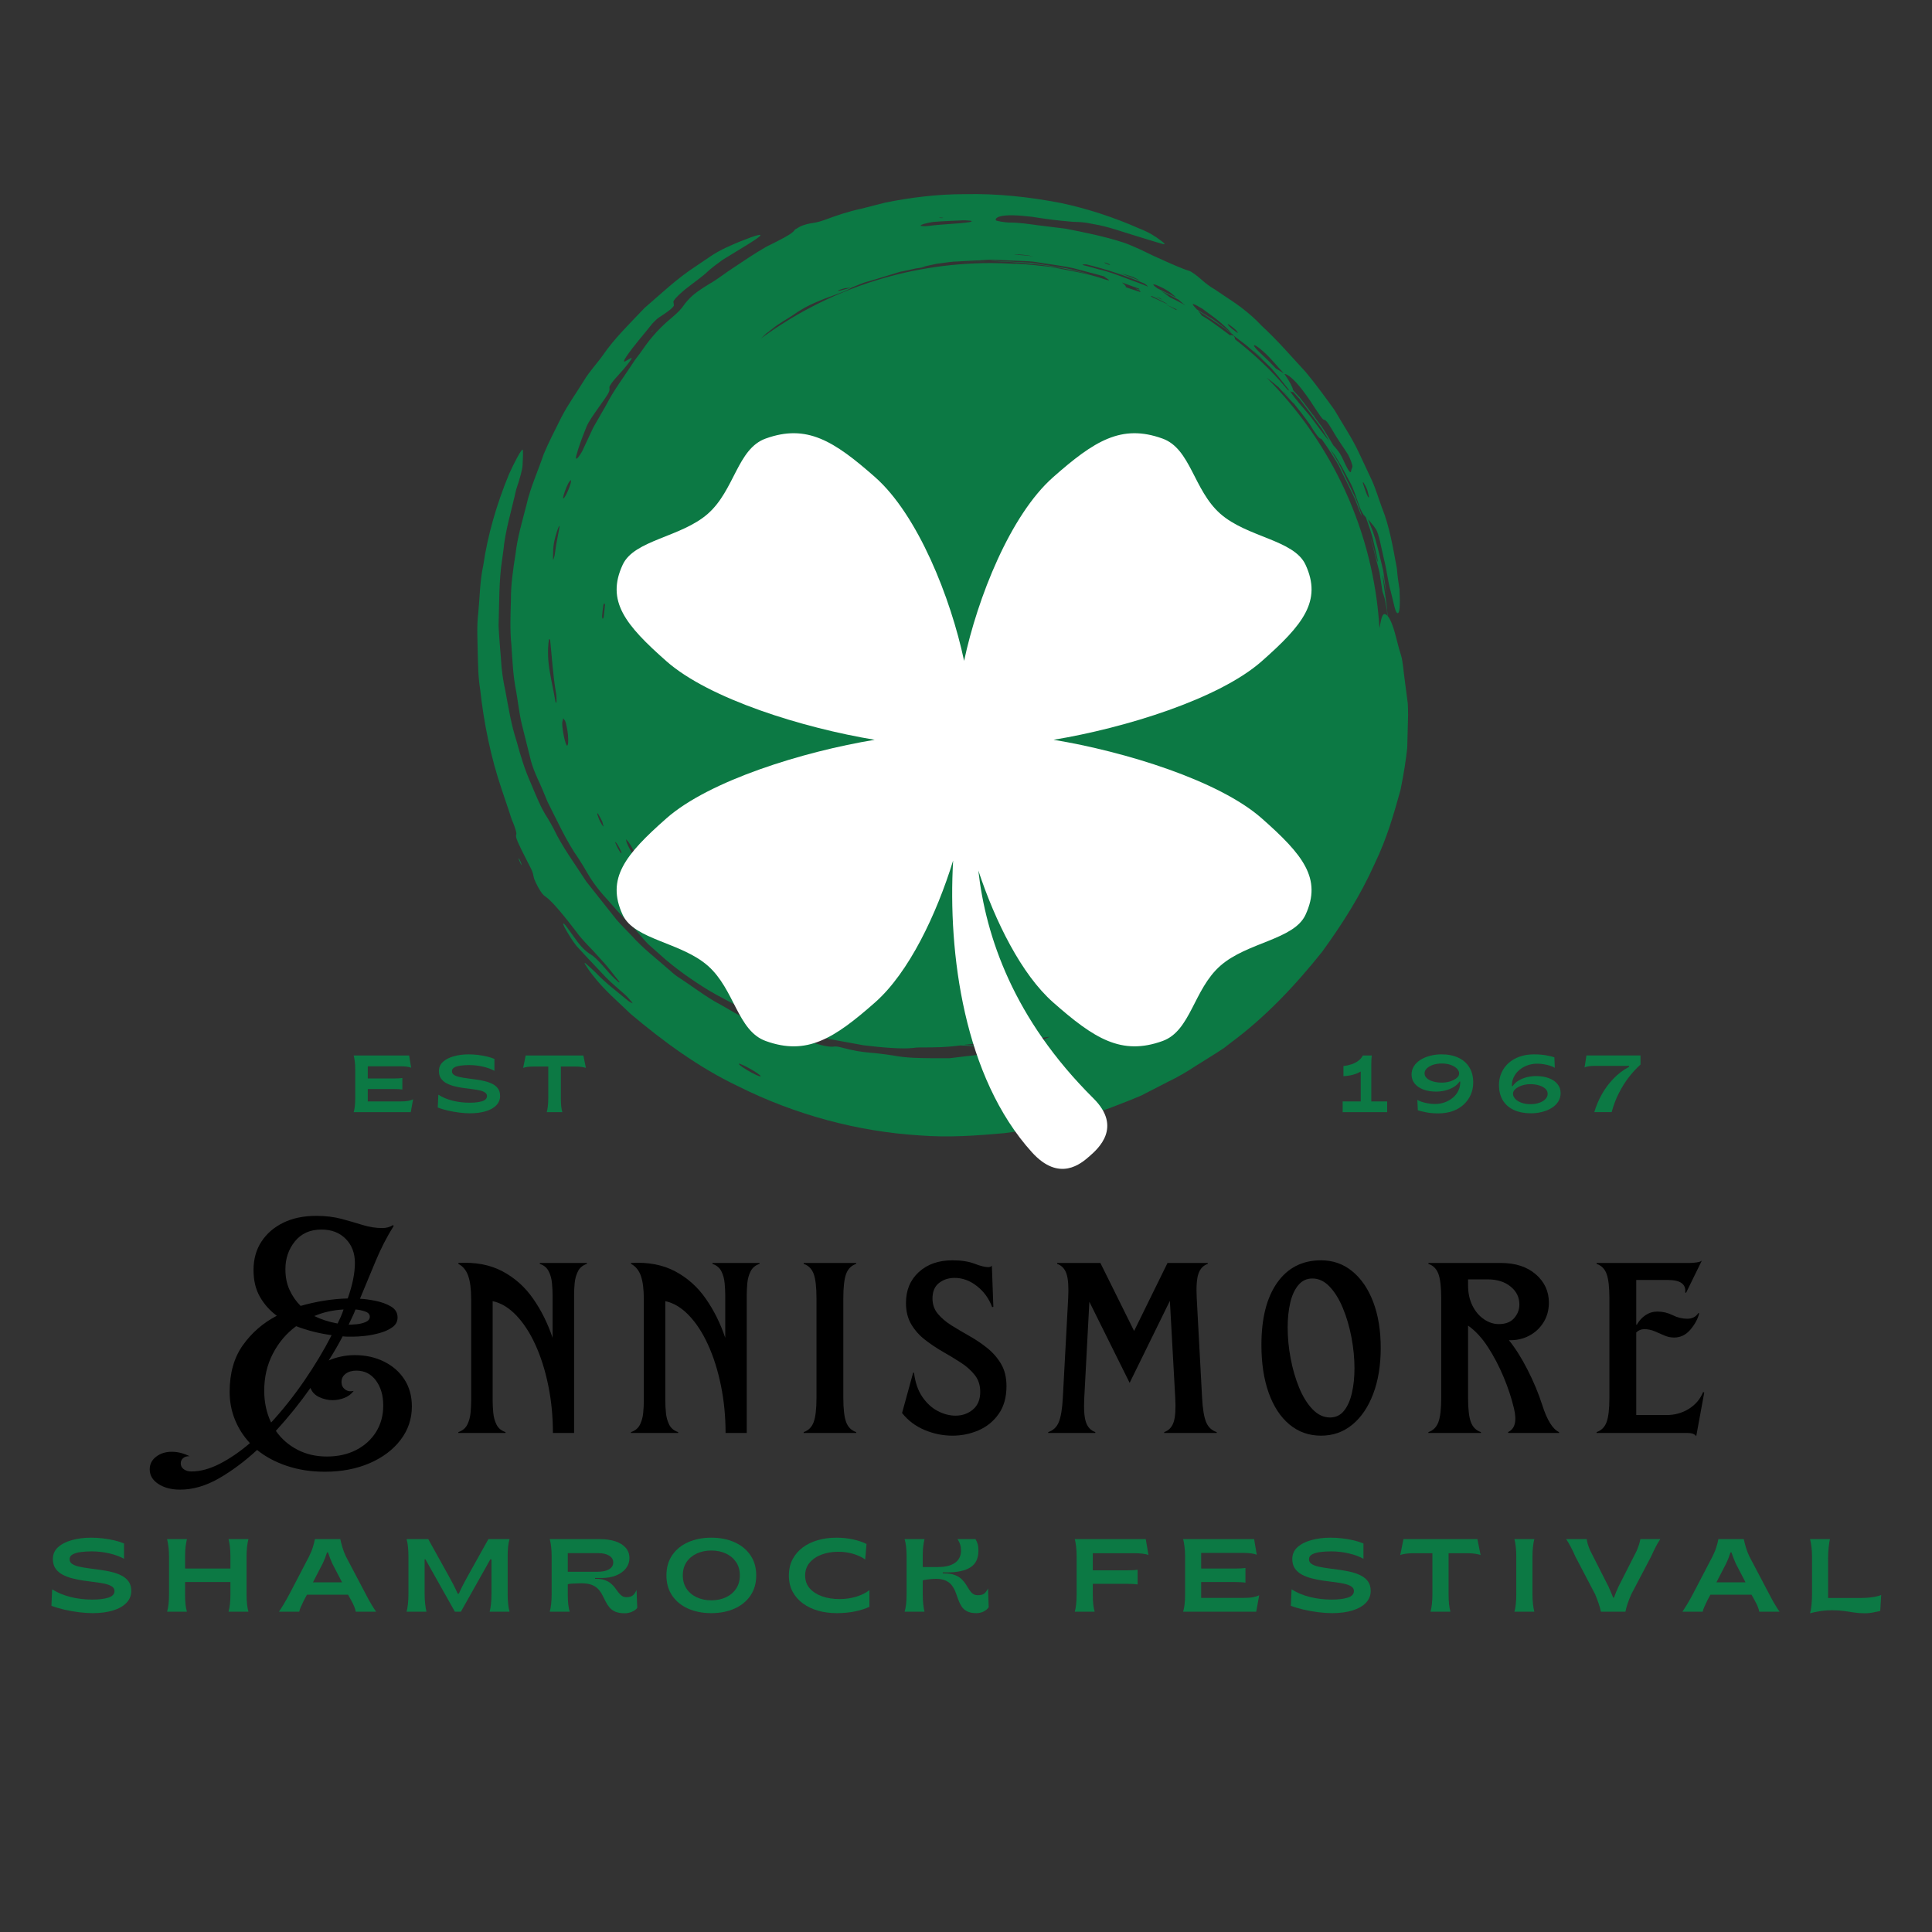 <svg xmlns="http://www.w3.org/2000/svg" xmlns:xlink="http://www.w3.org/1999/xlink" width="1000" zoomAndPan="magnify" viewBox="0 0 750 750" height="1000" preserveAspectRatio="xMidYMid meet" version="1.2"><rect x="0" y="0" width="750" height="750" fill="#333333" stroke="none"/><defs><clipPath id="8cc7e88ff0"><path d="M 185 75.082 L 547 75.082 L 547 441.734 L 185 441.734 Z M 185 75.082 "/></clipPath></defs><g id="6612ac3b34"><path style=" stroke:none;fill-rule:nonzero;fill:#0c7944;fill-opacity:1;" d="M 478.957 130.414 L 479.172 130.5 L 479.121 130.438 L 478.906 130.277 C 478.973 130.375 478.902 130.328 478.957 130.414 "/><g clip-rule="nonzero" clip-path="url(#8cc7e88ff0)"><path style=" stroke:none;fill-rule:nonzero;fill:#0c7944;fill-opacity:1;" d="M 374.227 405.625 C 374.434 405.594 374.625 405.57 374.828 405.535 C 377.98 405.219 381.637 404.848 385.293 404.48 C 385.891 404.359 386.504 404.258 387.105 404.145 C 394.047 404.035 400.879 403.477 407.562 402.457 C 406.707 402.82 405.855 403.199 404.984 403.605 C 403.941 404.047 402.938 404.5 401.906 404.934 C 392.727 405.945 383.457 406.176 374.227 405.625 Z M 269.848 357.02 C 264.59 353.336 260.66 349.598 255.328 344.367 C 253.5 342.699 251.719 339.312 250.777 337.352 C 249.891 335.328 249.859 334.559 250.711 335.117 C 251.816 335.844 253.359 337.391 255.637 340.418 C 258.484 343.82 261.633 346.945 264.535 350.176 C 268.961 354.691 272.914 357.281 274.965 358.219 C 275.316 358.387 275.746 358.629 276.207 358.891 L 276.547 359.266 C 278.262 361.199 280.316 362.793 282.184 364.574 L 285.188 367.309 C 283.754 366.531 281.918 365.34 279.961 364.027 C 275.676 361.426 272.277 358.148 269.848 357.02 Z M 246.852 332.84 C 245.777 332.02 244.309 329.547 243.387 327.32 C 243.09 326.621 243.117 326.301 242.992 325.805 C 243.297 326.129 243.543 326.293 243.918 326.805 C 244.977 328.16 245.879 330.094 246.695 331.57 C 247.285 332.676 247.363 333.297 246.852 332.84 Z M 239.902 329.402 C 239.531 328.734 239.133 327.758 238.824 327.027 C 238.738 326.816 238.926 326.953 239.004 326.93 C 239.457 327.418 240.066 328.328 240.836 329.953 C 241.027 330.348 241.203 330.824 241.238 331.016 C 241.359 331.633 240.758 330.957 239.902 329.402 Z M 232.902 318.824 C 232.672 318.395 232.035 316.703 231.918 316.223 C 231.797 315.711 231.945 315.535 232.191 315.93 C 232.648 316.66 233.258 317.91 233.805 318.941 C 233.98 319.832 234.406 321.059 234.309 320.918 C 233.883 320.562 233.441 319.801 232.902 318.824 Z M 362.25 86.16 C 365.98 85.824 370.062 85.738 374.109 85.512 C 374.73 85.488 376.031 85.621 376.871 85.707 C 377.203 85.738 377.148 85.832 377.273 85.902 C 376.926 86.02 376.863 86.176 376.191 86.258 C 371.66 86.918 366.477 86.934 360.277 87.719 C 359.852 87.773 358.965 87.828 358.727 87.812 C 358.121 87.758 357.312 87.699 357.355 87.586 C 357.535 87.137 359.414 86.625 362.25 86.16 Z M 365.09 84.465 C 365.363 84.48 365.797 84.508 366.164 84.531 C 365.988 84.574 365.875 84.645 365.605 84.648 C 365.324 84.629 364.895 84.598 364.527 84.578 C 364.707 84.535 364.816 84.469 365.09 84.465 Z M 429.191 101.977 C 429.434 102.035 430.066 102.312 430.52 102.488 C 430.68 102.617 431.035 102.844 430.941 102.855 C 430.836 102.871 430.324 102.734 429.984 102.59 C 428.613 102.004 428.289 101.754 429.191 101.977 Z M 439.852 107.539 C 440.535 107.82 441.535 108.359 442.496 108.93 C 442.117 108.789 441.738 108.637 441.355 108.496 C 439.254 107.691 437.176 106.895 435.113 106.105 C 436.672 106.555 438.258 106.957 439.852 107.539 Z M 450.379 111.297 C 452.387 112.211 454.18 113.324 455.609 114.625 C 455.969 114.926 456.297 115.219 456.617 115.504 C 455.785 115.109 454.953 114.723 454.141 114.305 C 452.531 113.52 450.934 112.742 449.34 111.965 C 448.926 111.668 448.527 111.379 448.211 111.094 C 447.055 110.137 447.977 110.133 450.379 111.297 Z M 466.766 119.844 C 468.34 121.008 469.949 122.195 471.602 123.418 C 473.355 124.746 475.012 126.199 476.41 127.582 C 477.031 128.246 477.652 128.848 478.246 129.469 L 477.598 128.984 L 473.809 126.113 C 472.555 125.145 471.301 124.172 469.922 123.379 C 468.238 122.348 466.43 121.238 464.602 120.113 C 464.195 119.66 463.781 119.207 463.414 118.766 C 462.379 117.527 463.496 117.898 466.766 119.844 Z M 476.945 125.941 C 477.344 126.156 478.367 126.906 479.031 127.469 C 480.422 128.574 480.914 129.645 480.168 129.082 C 479.785 128.793 478.812 128.047 478.102 127.508 C 476.797 126.355 476.113 125.496 476.945 125.941 Z M 490.223 136.293 C 493.184 138.828 495.625 142.043 498.375 144.914 L 495.27 143.031 C 493 140.609 491.309 138.957 488.363 136.203 C 487.82 135.668 486.898 134.543 486.832 134.34 C 486.555 133.48 488.043 134.332 490.223 136.293 Z M 498.656 145.227 C 499.277 144.91 502.191 146.82 505.746 151.605 C 507.711 154.164 509.461 156.793 511.32 159.703 C 512.32 161.203 513.145 162.312 513.551 162.707 C 513.812 162.926 513.996 162.977 514.16 162.992 C 514.598 163.039 515.441 163.953 516.941 166.5 C 519.438 170.898 521.84 174.074 523.297 176.434 C 523.508 176.746 524.234 178.398 524.527 179.199 C 524.824 180.016 525.039 180.906 525.008 181.137 C 524.922 181.797 524.617 181.969 524.539 182.645 C 524.398 183.875 523.871 183.836 521.391 178.406 C 520.637 176.703 519.777 175.395 518.961 174.43 C 518.457 173.789 518.051 173.363 517.648 172.957 C 516.184 170.508 514.723 168.055 513.152 165.68 L 506.266 156.508 L 504.52 154.23 L 502.578 152.109 L 501.984 151.461 C 501.828 150.414 500.758 148.262 498.633 145.195 Z M 529.297 187.312 C 529.746 188.004 530.387 189.098 530.816 190.363 C 530.984 190.812 531.23 192.035 531.438 192.902 C 531.316 193.461 530.875 192.77 530.074 190.547 C 529.82 189.809 529.34 188.391 529.156 187.855 C 529.004 187.301 529.07 186.965 529.297 187.312 Z M 460.133 118.555 L 459.176 117.969 C 457.504 117.047 455.789 116.195 454.066 115.355 C 452.996 114.461 451.832 113.66 450.734 112.926 C 453.043 114.02 455.316 115.164 457.566 116.363 C 458.32 117.051 459.109 117.754 460.133 118.555 Z M 486.07 135.746 C 487.57 136.914 489.082 138.285 490.617 139.84 C 489.098 138.48 487.582 137.121 486.07 135.746 Z M 498.77 152.5 C 499.613 153.449 500.523 154.52 501.465 155.656 C 500.914 155.02 500.129 154.129 499.512 153.445 C 499.047 152.934 498.566 152.41 498.09 151.887 C 498.32 152.098 498.531 152.277 498.77 152.5 Z M 442.277 112.43 C 441.562 112.188 440.992 112.035 440.875 112.035 C 440.703 112.035 441.352 112.32 442.402 112.734 C 442.504 112.941 442.633 113.168 442.789 113.406 C 441.277 112.91 439.863 112.445 438.512 112 C 438.023 111.816 437.523 111.656 437.031 111.473 C 437.195 111.164 436.715 110.566 435.527 109.648 C 436.629 110.051 437.727 110.453 438.828 110.859 C 439.938 111.293 441.074 111.672 442.203 112.074 C 442.211 112.184 442.23 112.301 442.277 112.43 Z M 456.793 120.18 C 456.562 120.07 456.629 120.219 456.758 120.414 C 455.387 119.668 454.008 118.93 452.609 118.227 C 453.781 118.75 454.941 119.266 456.137 119.801 C 456.68 120.066 457.203 120.344 457.719 120.633 C 457.41 120.484 457.098 120.336 456.793 120.18 Z M 446.703 115.078 C 446.84 115.012 447.02 114.973 447.254 114.969 C 447.703 115.191 448.152 115.422 448.602 115.637 C 450.41 116.527 452.609 117.605 453.051 117.918 C 453.633 118.336 451.117 117.125 449.461 116.352 C 448.504 115.922 447.602 115.496 446.703 115.078 Z M 450.961 116.141 C 451.637 116.57 450.137 115.871 448.652 115.18 C 449.062 115.285 449.562 115.461 450.105 115.664 C 450.492 115.863 450.797 116.031 450.961 116.141 Z M 393.684 98.844 C 393.797 98.832 393.91 98.812 394.039 98.801 C 395.789 98.699 398.035 98.934 401.145 99.484 C 398.672 99.207 396.184 98.996 393.684 98.844 Z M 330.25 111.711 L 326.359 112.75 C 325.984 112.844 325.566 112.887 325.414 112.871 C 325.277 112.852 325.348 112.715 325.539 112.648 C 326.344 112.379 327.633 111.938 328.012 111.879 C 328.938 111.742 329.543 111.75 330.25 111.711 Z M 297.359 129.539 C 297.367 129.535 297.371 129.531 297.375 129.527 C 298.668 128.555 299.977 127.605 301.352 126.758 C 300.371 127.316 299.43 127.949 298.492 128.605 C 300.461 127.031 302.656 125.52 306.133 123.406 C 307.965 122.332 309.473 121.121 310.707 120.441 C 312.887 119.059 315.688 117.684 319.824 116.055 C 325.07 114.082 328.613 113.043 330.57 111.645 C 332.191 110.996 333.793 110.355 335.371 109.723 C 337 109.254 338.609 108.789 340.191 108.332 C 343.371 107.355 346.457 106.414 349.434 105.5 C 351.508 105.125 353.512 104.676 355.488 104.219 C 355.574 104.211 355.66 104.199 355.75 104.188 C 357.242 103.969 358.707 103.742 359.395 103.562 C 359.254 103.523 358.461 103.621 357.492 103.754 C 359.605 103.262 361.66 102.797 363.664 102.391 C 364.281 102.316 364.926 102.234 365.629 102.141 C 367.465 101.883 369.555 101.535 371.723 101.504 C 374.16 101.371 376.598 101.238 379.039 101.102 C 380.062 101.102 380.656 101.09 380.918 101 C 381.484 100.969 382.059 100.938 382.625 100.906 C 384.441 100.734 386.254 100.848 388.059 100.934 C 389.863 101.012 391.664 101.09 393.453 101.168 L 399.328 101.43 C 401.289 101.512 403.211 101.945 405.148 102.195 C 409.008 102.828 412.895 103.258 416.645 104.102 C 420.621 105.211 424.621 106.148 428.559 107.285 C 428.801 107.52 429.281 107.863 430.074 108.352 C 431.07 108.973 430.273 108.887 429.055 108.508 C 422.27 106.047 415.055 105.109 407.957 103.609 C 403.07 103.086 397.988 102.465 394.496 102.379 C 394.297 102.398 394.078 102.406 393.875 102.422 C 390.855 102.242 387.824 102.117 384.758 102.117 C 351.324 102.117 320.441 113 295.418 131.387 C 296.066 130.777 296.715 130.156 297.359 129.539 Z M 233.949 236.055 C 233.895 236.527 233.824 237 233.77 237.473 C 233.773 237.445 233.773 237.426 233.777 237.395 C 233.801 237.059 233.871 236.535 233.949 236.055 Z M 234.359 239.516 C 234.258 239.754 234.156 239.949 234.059 240.195 C 233.859 240.25 233.754 239.859 233.73 239.105 C 233.867 237.668 234.035 236.23 234.242 234.801 C 234.539 234.051 234.762 234.102 234.859 234.867 C 234.672 236.41 234.5 237.957 234.359 239.516 Z M 504.402 154.766 C 506.871 157.945 509.41 161.312 511.91 164.727 L 513.289 166.633 L 514.496 168.648 L 516.109 171.324 C 514.125 169.09 512.008 166.062 508.844 161.848 C 507.16 159.758 505.73 158.215 504.105 156.246 C 503.953 156.039 503.805 155.832 503.656 155.625 C 503.461 155.395 503.254 155.172 503.055 154.941 C 502.367 154.062 501.629 153.082 500.816 151.938 C 500.871 151.922 500.906 151.891 501.004 151.941 C 501.473 152.219 501.785 152.258 501.93 152.082 C 502.754 152.973 503.594 153.887 504.402 154.766 Z M 479.121 130.438 L 483.684 133.934 C 487.121 136.812 490.426 139.848 493.582 143.023 C 495.277 144.957 497.012 147.078 498.797 149.379 C 499.387 150.137 500.02 150.855 500.559 151.641 C 500.367 151.59 500.129 151.465 499.863 151.305 C 499.629 151.031 499.375 150.758 499.145 150.488 C 493.461 143.609 486.66 137.363 479.301 131.582 C 479.512 131.527 479.461 131.203 478.957 130.414 C 478.211 130.039 477.586 129.852 477.641 130.277 C 474.898 128.172 472.086 126.133 469.227 124.152 L 466.461 122.449 C 466.422 122.379 466.402 122.324 466.34 122.234 C 465.941 121.668 465.48 121.129 465.016 120.602 C 469.719 123.461 474.273 126.555 478.633 129.895 C 478.793 130.078 478.969 130.242 479.121 130.438 Z M 444.234 110.039 C 444.859 110.469 445.332 110.84 445.438 111.023 C 445.477 111.094 445.535 111.176 445.586 111.254 C 442.996 110.125 440.305 109.207 437.652 108.203 C 433.938 106.832 430.246 105.355 426.348 104.512 C 424.328 103.906 422.277 103.363 420.215 102.852 C 420.355 102.641 420.895 102.562 421.77 102.637 C 429.445 104.516 436.953 107.004 444.234 110.039 Z M 264.789 348.691 C 264.637 348.574 264.523 348.555 264.328 348.336 C 264.18 348.121 263.902 347.73 263.684 347.418 C 263.832 347.523 263.949 347.551 264.141 347.77 C 264.289 347.98 264.566 348.375 264.789 348.691 Z M 286.371 367.891 L 284.699 366.355 C 282.332 364.191 279.969 362.031 277.617 359.879 C 277.516 359.773 277.418 359.668 277.316 359.566 C 277.566 359.715 277.789 359.852 278.062 360.023 C 280.84 362.797 283.711 365.473 286.691 368.023 C 286.594 367.984 286.48 367.938 286.371 367.891 Z M 533.223 210.441 C 534.016 213.742 534.93 217.535 534.859 218 C 534.77 218.637 533.43 213.453 532.488 210.125 C 532.133 208.887 532.105 208.914 532.262 209.551 C 533.16 213.031 534.035 216.414 534.895 219.734 L 535.527 222.207 L 535.91 224.711 C 536.168 226.375 536.422 228.023 536.676 229.664 C 537.168 231.012 537.41 231.691 537.762 233.418 C 537.914 234.285 538.117 235.406 538.402 237.004 C 538.469 237.598 538.52 238.285 538.57 239.023 C 538.203 238.645 537.828 238.398 537.438 238.387 C 536.855 238.359 536.297 239.43 535.762 242.473 C 535.676 242.949 535.598 243.445 535.512 243.934 C 533.227 206.016 516.91 171.91 491.73 146.633 C 493.141 147.672 494.648 148.863 496.324 150.309 C 497.418 151.492 498.547 152.723 499.75 154.051 C 500.984 155.379 502.598 157.18 502.098 156.426 C 504.012 158.766 506.102 161.461 508.465 164.738 C 510.371 167.965 512.016 170.199 512.637 170.273 C 512.754 170.285 512.902 170.355 513.055 170.457 C 513.363 170.914 513.645 171.332 513.895 171.652 C 514.688 172.719 515.66 174.18 516.805 175.984 C 517.91 177.809 519.391 179.863 520.531 182.477 C 521.785 185.035 523.031 187.586 524.273 190.133 C 524.879 191.41 525.562 192.656 526.102 193.961 L 527.594 197.926 C 528.188 199.512 528.508 200.211 528.531 200.07 C 528.562 199.93 528.23 198.895 527.727 197.441 C 527.57 196.996 527.387 196.473 527.23 196.035 L 526.332 193.629 C 526.004 192.844 525.598 192.09 525.238 191.324 C 524.496 189.793 523.762 188.27 523.023 186.754 C 522.293 185.23 521.562 183.719 520.836 182.207 L 519.746 179.945 L 518.457 177.801 C 517.723 176.574 516.996 175.359 516.266 174.145 C 516.578 174.562 516.895 175 517.227 175.465 C 518.68 177.258 519.402 178.895 520.656 180.836 C 521.566 182.531 522.691 184.629 523.734 186.578 C 525.867 190.066 527.438 196.73 528.773 198.906 C 528.938 199.184 529.094 199.422 529.238 199.633 L 529.508 200.312 C 529.453 200.129 529.406 199.961 529.355 199.793 C 529.668 200.223 529.957 200.547 530.227 200.82 C 530.281 200.961 530.324 201.105 530.375 201.246 C 531.418 204.301 532.605 207.301 533.223 210.441 Z M 295.141 417.844 C 294.543 417.844 292.012 416.641 289.938 415.363 C 287.715 414 286.441 412.965 286.91 412.926 C 287.371 412.891 289.93 414.129 292.219 415.488 C 294.477 416.832 295.742 417.84 295.141 417.844 Z M 221.074 189.051 C 220.789 189.828 220.211 191.168 219.828 191.91 C 219.441 192.664 218.984 193.344 218.816 193.441 C 218.391 193.691 218.66 192.492 219.32 190.629 C 219.594 189.852 220.164 188.488 220.531 187.773 C 220.898 187.055 221.18 186.82 221.496 186.383 C 221.773 186.449 221.789 187.059 221.074 189.051 Z M 220.168 289.461 C 219.918 289.602 219.34 287.988 218.918 285.945 C 218.508 283.961 218.156 281.18 218.258 280.469 C 218.375 279.691 218.559 279.234 218.664 278.832 C 218.977 279.273 219.145 279.465 219.336 279.789 C 219.684 280.383 220.348 283.562 220.477 285.195 C 220.695 287.953 220.562 289.246 220.168 289.461 Z M 215.859 211.75 C 215.703 212.855 215.488 214.363 215.312 215.59 C 215.129 216.223 214.957 216.801 214.891 217.027 C 214.789 217.262 214.68 217.352 214.68 217.145 C 214.766 214.68 214.465 212.332 215.695 208.023 C 215.898 207.215 216.355 205.785 216.652 205.051 C 216.902 204.438 217.324 203.895 217.266 204.23 C 216.82 206.602 216.352 209.125 215.859 211.75 Z M 216.02 272.449 C 215.977 272.93 215.766 273.008 215.664 272.504 C 214.711 266.973 213.207 261.117 212.844 256.148 C 212.766 255.531 212.766 254.211 212.742 253.188 C 212.695 251.332 212.988 248.211 213.219 248.051 C 213.348 248.238 213.52 248.062 213.59 248.672 C 214.227 254.703 214.582 261.711 215.945 269.695 C 216.035 270.348 216.07 271.945 216.02 272.449 Z M 546.508 273.16 L 545.281 263.723 C 544.824 260.574 544.613 256.859 543.902 254.465 C 543.359 252.793 542.844 250.949 542.328 248.863 C 541.195 244.219 540 240.598 538.684 239.121 C 538.328 234.234 537.484 229.707 536.953 225.277 C 536.637 222.965 536.695 222.645 537.051 224.465 C 537.383 226.293 537.809 228.578 538.246 230.977 C 537.992 229.07 537.734 227.152 537.48 225.281 C 537.23 223.41 537.035 221.574 536.574 219.895 C 535.375 214.82 534.34 210.297 532.934 206.266 C 532.363 204.918 531.734 203.332 531.078 201.625 C 531.254 201.793 531.438 201.98 531.629 202.203 C 532.461 203.223 533.414 204.262 534.254 205.645 C 534.656 206.34 535.176 207.844 535.719 210.195 L 537.199 216.801 C 538.547 222.223 538.852 226.238 539.793 229.227 C 540.258 231.117 540.848 233.543 541.363 235.637 C 541.812 237.453 542.191 237.973 542.551 238.023 C 543.348 238.148 543.602 235.09 543.289 228.801 L 543.34 229.039 C 542.914 226.531 542.512 223.84 542.281 220.742 C 540.711 212.316 539.418 204.406 536.484 197.102 C 535.113 193.445 534.055 189.707 532.43 186.191 C 530.785 182.684 529.141 179.18 527.48 175.633 C 524.75 169.797 521.121 164.5 518.016 159.102 C 514.359 154.043 510.754 149.09 506.973 144.535 C 501.695 138.84 496.348 132.531 489.734 126.414 C 484.738 121.051 479.168 117.355 475.227 114.812 C 474.375 114.238 472.945 113.27 471.793 112.484 C 469.938 111.438 468.023 110.02 465.973 108.176 C 464.434 106.793 462.215 105.242 461.562 105.121 C 459.531 104.57 454.383 102.336 448.969 99.844 L 447.672 99.27 C 445.402 98.219 443.008 96.949 440.18 95.762 C 438.824 95.145 436.703 94.301 435.816 94.055 C 429.324 91.914 420.449 90.066 413.559 88.758 C 410.414 88.371 406.844 87.934 403.105 87.473 C 399.383 86.965 395.516 86.371 391.672 86.391 C 389.816 86.328 386.598 85.754 386.551 85.473 C 386.301 84.223 388.973 82.742 400.531 84.148 L 405.129 84.844 C 410.398 85.605 414.164 85.895 416.574 86.117 C 418.672 86.195 420.352 86.109 424.496 86.992 C 430.223 87.945 435.258 89.871 440.949 91.57 C 446.027 93.074 448.785 94.047 451.543 94.75 C 452.59 95.031 452.039 94.406 450.633 93.379 C 448.602 91.816 445.934 90.105 442.32 88.73 C 432.453 84.355 421.934 80.93 411.812 78.805 C 399.664 76.453 387.086 75.074 374.578 75.375 C 363.766 75.332 352.773 76.781 343.562 78.672 C 340.77 79.383 337.449 80.23 334.285 81.039 C 329.496 82.051 324.809 83.605 320.168 85.363 C 317.391 86.348 316.09 86.48 314.473 86.738 C 313.25 86.93 310.824 87.684 310.094 88.238 C 309.535 88.59 308.461 89.145 308.422 89.289 C 308.086 90.438 303.484 92.836 297.512 95.77 C 292.594 98.566 288.57 101.426 284.398 104.145 C 281.469 106.023 278.82 108.258 274.887 110.508 C 271.52 112.57 268.98 114.363 267.336 116.234 C 266.25 117.355 265.688 118.148 265.152 118.898 C 264.426 119.914 263.293 121.223 260.926 123.203 C 254.477 128.5 251.148 133.285 249.043 136.316 C 248.363 137.359 246.73 139.27 245.598 141.094 C 242.094 146.492 238.301 151.395 235.191 157.465 C 233.625 160.188 231.977 163.051 230.301 165.969 C 228.879 169.012 227.434 172.109 226.004 175.168 C 225.824 175.559 224.793 177.152 224.496 177.48 C 223.492 178.602 223.441 177.973 223.75 176.777 C 224.496 173.895 225.945 169.949 227.727 165.535 C 228.582 163.582 230.148 161.375 231.961 158.777 C 236.758 152.082 236.699 152.027 236.57 150.551 C 236.555 150.359 236.523 150.168 236.84 149.625 C 237.148 149.105 237.863 148.098 238.473 147.375 L 241.91 143.52 C 244.133 140.988 245.746 138.637 245.039 138.953 C 244.477 139.199 243.727 139.684 243.039 140.09 C 242.121 140.633 241.82 140.438 243.043 138.574 C 246.023 134.141 249.742 130.066 253.223 125.633 C 253.617 125.191 254.852 123.898 255.684 123.328 C 256.559 122.75 257.133 122.367 257.969 121.816 C 258.738 121.277 259.852 120.496 260.438 119.984 C 261.062 119.43 261.562 118.812 261.586 118.645 C 261.648 118.066 261.438 117.699 261.418 117.191 C 261.387 116.633 262.738 115.07 265.629 112.609 C 269.492 109.535 272.754 107.348 274.871 105.273 C 276.02 104.215 278.379 102.383 280.477 100.898 C 283.59 98.996 286.973 96.926 290.055 95.031 C 296.316 91.176 296.895 90.27 291.625 92.078 C 290.113 92.664 288.434 93.312 286.773 93.957 C 283.719 95.27 279.855 96.805 276.062 99.348 C 273.996 100.746 271.859 102.188 269.895 103.516 C 262.824 108.113 256.59 114.051 250.23 119.535 C 244.438 125.633 238.496 131.406 234.066 137.852 C 231.926 140.918 228.789 144.188 226.688 147.758 C 223.723 152.551 220.395 157.16 217.891 162.062 C 215.445 166.992 212.957 171.73 211.051 176.34 C 208.852 182.844 205.879 189.27 204.328 196.164 C 202.715 202.465 200.836 208.707 200.137 215.023 C 199.129 221.273 198.27 227.355 198.336 233.148 C 198.164 238.844 197.922 244.641 198.535 250.523 C 198.922 256.398 199.168 262.352 200.355 268.273 C 201.109 272.449 201.531 276.805 202.566 281.148 C 203.648 285.477 204.75 289.898 205.863 294.363 C 206.613 297.613 207.781 300.184 208.676 302.238 C 209.855 304.703 211.223 307.953 212.582 311.316 C 216.352 318.691 219.785 326.465 224.648 333.387 C 225.652 334.941 226.746 336.676 227.84 338.602 C 231.191 344.457 234.344 347.566 236.797 350.371 C 238.512 352.301 240.941 355.215 243.145 357.102 C 245.559 359.309 248.758 363.551 251.547 366.441 C 253.074 367.801 254.609 369.168 255.961 370.367 C 262.289 376.16 269.43 380.961 275.246 384.527 C 279.172 386.887 284.105 389.266 288.715 391.832 C 289.98 392.578 291.957 393.766 293.77 394.586 C 297.746 395.586 302.871 397.879 308.395 399.523 C 312.738 400.762 317.188 402.027 321.656 403.301 C 326.188 404.129 330.734 404.957 335.188 405.77 C 342.332 406.637 349.984 407.316 354.523 406.812 C 355.188 406.707 356.012 406.609 357.188 406.621 C 363.379 406.645 367.734 406.531 372.824 405.832 C 372.863 405.836 372.895 405.836 372.93 405.836 C 377.227 406.016 381.527 406.398 385.824 406.41 C 390.121 406.211 394.414 406.016 398.699 405.816 C 399.098 405.773 399.484 405.723 399.883 405.676 C 396.406 406.711 392.254 407.746 386.398 408.73 C 381.879 409.246 378.277 409.656 374.859 410.043 C 372.867 410.285 370.805 410.535 368.668 410.797 C 366.512 410.801 364.273 410.801 361.938 410.801 C 357.25 410.734 352.098 410.785 346.535 409.707 C 343.258 409.211 340.125 408.828 337.711 408.652 C 334.234 408.312 331.895 408.016 326.512 406.602 C 325.285 406.266 324.301 406.195 323.902 406.262 C 322.562 406.504 319.84 406.148 316.34 404.977 C 314.062 404.281 311.605 403.527 310.207 403.305 C 306.105 402.875 299.746 400.07 293.414 397.273 C 287.957 395.137 282.914 391.66 277.551 388.82 C 272.348 385.742 267.617 382.09 262.938 379.086 C 261.902 378.418 260.715 377.277 259.648 376.383 C 254.781 372.098 249.543 368.105 245.199 363.211 C 243.266 361.195 241.418 359.398 239.312 357.004 C 234.746 351.242 231.238 346.812 227.637 342.266 C 223.301 335.535 218.371 328.965 214.902 321.68 C 214.066 320.113 213.266 318.691 212.555 317.531 C 210.094 313.875 208.18 309.098 206.043 303.969 C 203.727 298.887 202.027 293.219 200.484 287.543 C 198.406 281.254 197.324 274.234 196.172 268.16 C 195.309 264.238 194.688 260.125 194.477 255.879 C 194.148 251.641 193.754 247.297 193.547 242.922 C 193.828 234.191 193.648 225.258 194.965 216.941 C 195.094 216.016 195.25 214.906 195.383 213.906 C 196.141 205.836 198.562 198.277 200.359 190.113 C 201.93 185.363 202.789 182.281 202.863 180.547 C 202.969 178.488 203.074 176.426 202.992 174.781 C 202.953 174.004 202.012 175.266 200.676 177.789 C 199.707 179.617 198.531 181.949 197.562 184.16 C 192.789 195.73 189.281 207.805 187.59 219.582 C 186.277 225.457 186.273 231.918 185.637 238.18 C 185.043 243.219 185.375 248.188 185.449 253.09 C 185.598 257.992 185.598 262.84 186.398 267.59 C 187.816 280.617 190.496 293.902 194.789 306.539 C 195.754 309.41 196.758 312.387 197.758 315.355 C 198.133 316.523 198.496 317.852 199.039 319.031 C 200.004 321.363 200.598 323.363 200.434 323.828 C 200.094 324.781 200.473 325.891 202.645 330.316 C 203.383 331.777 204.047 333.086 204.789 334.551 C 205.605 336.102 206.641 338.07 206.863 339 C 207.094 339.836 207.074 340.266 207.426 341.305 C 207.617 341.859 208.352 343.41 208.859 344.336 C 209.383 345.301 210.094 346.41 210.434 346.82 C 211.004 347.512 211.43 347.879 211.758 348.066 C 213.617 349.301 217.191 353.168 223.395 361.285 C 225.637 364.414 227.859 366.59 230.371 369.215 C 231.738 370.73 233.355 372.516 234.914 374.234 C 236.457 376.02 239.027 379.359 240.316 380.953 C 240.66 381.422 240.422 381.531 239.969 381.125 C 238.355 379.762 236.688 378.035 235.141 376.172 C 232.984 373.699 231.316 371.957 230.23 371.141 C 229.617 370.676 229.109 370.367 228.625 370.074 C 227.637 369.398 225.605 367.75 223.184 364.23 C 222.078 362.707 221.012 361.23 220.012 359.852 C 218.309 357.559 218.164 358.309 219.711 360.992 C 220.965 363.137 222.344 365.406 223.883 367.32 C 225.438 369 226.793 370.457 228.23 372.012 L 235.277 379.48 C 237.695 381.895 240.371 384.082 242.945 386.402 C 243.375 386.785 244.52 388.109 245.219 388.914 C 245.492 389.23 245.668 389.562 245.527 389.488 C 244.977 389.199 244.531 389.055 243.594 388.297 C 239.57 384.945 235.055 381.582 231.43 377.742 C 229.875 376.23 228.523 375.02 227.301 373.969 C 226.895 373.617 226.824 373.867 227.199 374.465 C 227.844 375.488 228.918 377.109 229.887 378.293 C 234.398 384.266 240.051 388.961 244.832 393.609 C 257.234 404.09 271.23 414.391 286.336 421.582 C 309.086 432.988 333.336 439.273 356.875 440.758 C 368.359 441.652 378.73 440.879 389.895 439.887 C 405 437.996 418.586 434.832 431.496 429.887 C 435.426 428.363 439.223 426.91 442.91 425.34 C 446.484 423.508 450.02 421.691 453.594 419.855 C 457.207 418.117 460.711 416.102 464.199 413.777 C 467.715 411.52 471.434 409.34 475.188 406.82 C 476.031 406.156 476.73 405.613 477.477 405.023 C 491.191 394.938 502.848 382.504 513.207 369.539 C 521.105 358.676 528.102 347.672 533.617 335.355 C 538.508 325.234 541.102 315.914 543.691 306.578 C 544.992 300.156 545.793 294.938 546.289 290.293 C 546.398 286.184 546.508 281.828 546.617 277.715 C 546.645 275.984 546.562 274.613 546.508 273.16 "/></g><path style=" stroke:none;fill-rule:nonzero;fill:#0c7944;fill-opacity:1;" d="M 293.891 394.676 L 293.996 394.695 L 293.984 394.691 L 293.77 394.586 L 293.695 394.559 L 293.891 394.676 "/><path style=" stroke:none;fill-rule:nonzero;fill:#0c7944;fill-opacity:1;" d="M 292.41 394.699 C 293.078 395.172 293.984 395.824 294.738 396.238 C 296.98 397.469 298.938 398.223 298.512 397.742 C 298.055 397.227 296.578 396.32 295.137 395.438 L 293.891 394.676 C 293.344 394.586 292.789 394.488 292.305 394.406 C 292.152 394.391 292.141 394.504 292.41 394.699 "/><path style=" stroke:none;fill-rule:nonzero;fill:#0c7944;fill-opacity:1;" d="M 201.359 333.129 C 201.277 333.051 201.41 333.535 201.445 333.773 C 201.688 334.305 202.027 335.051 202.152 335.328 C 202.723 336.301 202.633 335.82 201.941 334.172 C 201.766 333.762 201.453 333.211 201.359 333.129 "/><path style=" stroke:none;fill-rule:nonzero;fill:#0c7944;fill-opacity:1;" d="M 253.074 128.777 L 253.668 128.039 L 252.676 128.961 Z M 253.074 128.777 "/><path style=" stroke:none;fill-rule:nonzero;fill:#0c7944;fill-opacity:1;" d="M 510.473 161.926 L 509.82 160.898 L 509.875 161.227 Z M 510.473 161.926 "/><path style=" stroke:none;fill-rule:nonzero;fill:#0c7944;fill-opacity:1;" d="M 383.527 101.348 C 383.664 101.344 383.801 101.34 383.941 101.336 C 383.918 101.336 383.898 101.332 383.879 101.332 C 383.762 101.34 383.648 101.344 383.527 101.348 "/><path style=" stroke:none;fill-rule:nonzero;fill:#0c7944;fill-opacity:1;" d="M 427.453 107.641 C 422.969 106.496 418.512 105.09 413.945 104.172 C 409.332 103.449 404.707 102.723 400.062 101.996 C 395.367 101.754 390.66 101.512 385.93 101.266 C 385.27 101.266 384.602 101.32 383.941 101.336 C 387.961 101.379 391.945 101.73 395.855 101.945 C 406.375 102.758 417.055 104.762 427.453 107.641 "/><path style=" stroke:none;fill-rule:nonzero;fill:#0c7944;fill-opacity:1;" d="M 383.527 101.348 C 379.594 101.457 375.648 101.734 371.691 101.918 C 375.645 101.727 379.602 101.535 383.527 101.348 "/><path style=" stroke:none;fill-rule:nonzero;fill:#ffffff;fill-opacity:1;" d="M 489.797 317.672 C 473.18 303 436.711 291.754 408.984 287.184 C 436.711 282.602 473.18 271.359 489.797 256.699 C 505.789 242.598 513.324 233.293 506.797 219.207 C 502.301 209.527 484.137 208.621 473.719 199.43 C 463.301 190.234 462.262 174.203 451.281 170.25 C 435.32 164.484 424.793 171.152 408.824 185.246 C 392.199 199.914 379.461 232.086 374.262 256.551 C 369.074 232.078 356.332 199.906 339.715 185.238 C 323.715 171.137 313.188 164.484 297.219 170.25 C 286.238 174.219 285.211 190.242 274.805 199.43 C 264.395 208.613 246.203 209.543 241.727 219.23 C 235.191 233.316 242.75 242.598 258.715 256.691 C 275.344 271.359 311.82 282.602 339.555 287.184 C 311.82 291.762 275.344 303.008 258.715 317.672 C 242.734 331.766 235.191 341.055 241.734 355.156 C 246.219 364.836 264.395 365.75 274.812 374.93 C 285.219 384.121 286.277 400.16 297.258 404.117 C 313.211 409.887 323.746 403.203 339.723 389.117 C 352.832 377.547 363.52 355.07 370.004 334.07 C 367.926 370.078 374.199 418.16 400.59 447.309 C 411.262 459.086 419.703 451.684 422.996 448.793 C 426.301 445.898 435.742 437.566 424.473 426.387 C 393.43 395.555 382.66 363.527 379.789 337.934 C 386.355 357.77 396.516 378.246 408.824 389.117 C 424.801 403.211 435.336 409.879 451.312 404.117 C 462.285 400.145 463.316 384.105 473.719 374.93 C 484.137 365.734 502.32 364.82 506.797 355.125 C 513.324 341.039 505.766 331.75 489.797 317.672 Z M 489.797 317.672 "/><g style="fill:#0c7944;fill-opacity:1;"><g transform="translate(18.478, 625.66)"><path style="stroke:none" d="M 17.469 0.562 C 15.852 0.562 14.086 0.441 12.172 0.203 C 10.254 -0.035 8.363 -0.367 6.5 -0.797 C 4.633 -1.234 2.961 -1.734 1.484 -2.297 L 1.766 -8.688 C 3.891 -7.352 6.289 -6.352 8.969 -5.688 C 11.656 -5.031 14.445 -4.703 17.344 -4.703 C 19.895 -4.703 21.969 -4.953 23.562 -5.453 C 25.164 -5.953 25.969 -6.816 25.969 -8.047 C 25.969 -8.773 25.629 -9.359 24.953 -9.797 C 24.285 -10.242 23.379 -10.594 22.234 -10.844 C 21.098 -11.102 19.816 -11.316 18.391 -11.484 C 16.973 -11.66 15.508 -11.852 14 -12.062 C 12.5 -12.281 11.035 -12.57 9.609 -12.938 C 8.191 -13.301 6.91 -13.789 5.766 -14.406 C 4.629 -15.02 3.723 -15.816 3.047 -16.797 C 2.379 -17.785 2.047 -19.004 2.047 -20.453 C 2.047 -22.273 2.707 -23.797 4.031 -25.016 C 5.363 -26.234 7.156 -27.156 9.406 -27.781 C 11.664 -28.414 14.148 -28.734 16.859 -28.734 C 18.391 -28.734 19.941 -28.641 21.516 -28.453 C 23.086 -28.266 24.578 -28.004 25.984 -27.672 C 27.391 -27.336 28.617 -26.941 29.672 -26.484 L 29.672 -20.531 C 28.191 -21.383 26.32 -22.078 24.062 -22.609 C 21.812 -23.148 19.492 -23.422 17.109 -23.422 C 15.609 -23.422 14.195 -23.332 12.875 -23.156 C 11.562 -22.988 10.508 -22.68 9.719 -22.234 C 8.926 -21.797 8.531 -21.172 8.531 -20.359 C 8.531 -19.609 8.863 -19.004 9.531 -18.547 C 10.207 -18.098 11.113 -17.742 12.25 -17.484 C 13.395 -17.234 14.676 -17.016 16.094 -16.828 C 17.52 -16.641 18.988 -16.441 20.5 -16.234 C 22.02 -16.035 23.488 -15.758 24.906 -15.406 C 26.332 -15.062 27.613 -14.594 28.75 -14 C 29.895 -13.414 30.801 -12.645 31.469 -11.688 C 32.145 -10.738 32.484 -9.539 32.484 -8.094 C 32.484 -6.289 31.863 -4.742 30.625 -3.453 C 29.395 -2.172 27.66 -1.18 25.422 -0.484 C 23.18 0.211 20.531 0.562 17.469 0.562 Z M 17.469 0.562 "/></g></g><g style="fill:#0c7944;fill-opacity:1;"><g transform="translate(61.588, 625.66)"><path style="stroke:none" d="M 3.266 0 C 3.773 -1.664 4.031 -3.922 4.031 -6.766 L 4.031 -21.406 C 4.031 -22.781 3.953 -24.055 3.797 -25.234 C 3.648 -26.41 3.473 -27.391 3.266 -28.172 L 10.984 -28.172 C 10.773 -27.336 10.602 -26.379 10.469 -25.297 C 10.332 -24.211 10.266 -23 10.266 -21.656 L 10.266 -16.75 L 27.859 -16.75 L 27.859 -21.656 C 27.859 -23.02 27.789 -24.25 27.656 -25.344 C 27.52 -26.445 27.344 -27.391 27.125 -28.172 L 34.859 -28.172 C 34.641 -27.391 34.461 -26.41 34.328 -25.234 C 34.191 -24.055 34.125 -22.781 34.125 -21.406 L 34.125 -6.766 C 34.125 -5.391 34.188 -4.113 34.312 -2.938 C 34.438 -1.758 34.617 -0.781 34.859 0 L 27.125 0 C 27.344 -0.781 27.52 -1.719 27.656 -2.812 C 27.789 -3.914 27.859 -5.148 27.859 -6.516 L 27.859 -11.516 L 10.266 -11.516 L 10.266 -6.516 C 10.266 -5.203 10.316 -4 10.422 -2.906 C 10.523 -1.82 10.711 -0.852 10.984 0 Z M 3.266 0 "/></g></g><g style="fill:#0c7944;fill-opacity:1;"><g transform="translate(108.765, 625.66)"><path style="stroke:none" d="M -0.484 0 C 0.055 -0.781 0.691 -1.781 1.422 -3 C 2.16 -4.219 2.867 -5.473 3.547 -6.766 L 11.188 -21.406 C 11.863 -22.75 12.379 -24.016 12.734 -25.203 C 13.098 -26.398 13.348 -27.391 13.484 -28.172 L 23.344 -28.172 C 23.531 -27.266 23.805 -26.191 24.172 -24.953 C 24.535 -23.723 24.984 -22.555 25.516 -21.453 L 33.25 -6.766 C 33.914 -5.453 34.609 -4.191 35.328 -2.984 C 36.055 -1.773 36.691 -0.781 37.234 0 L 29.344 0 C 29.258 -0.539 29.082 -1.156 28.812 -1.844 C 28.551 -2.539 28.125 -3.414 27.531 -4.469 L 26.359 -6.594 L 10.391 -6.594 L 9.219 -4.422 C 8.738 -3.398 8.336 -2.539 8.016 -1.844 C 7.691 -1.156 7.488 -0.539 7.406 0 Z M 12.719 -11.391 L 24.031 -11.391 L 20.281 -18.594 C 19.938 -19.344 19.629 -20.07 19.359 -20.781 C 19.086 -21.5 18.82 -22.242 18.562 -23.016 L 18.188 -23.016 C 17.926 -22.211 17.66 -21.461 17.391 -20.766 C 17.117 -20.066 16.797 -19.332 16.422 -18.562 Z M 12.719 -11.391 "/></g></g><g style="fill:#0c7944;fill-opacity:1;"><g transform="translate(154.572, 625.66)"><path style="stroke:none" d="M 3.266 0 C 3.473 -0.781 3.645 -1.758 3.781 -2.938 C 3.914 -4.113 3.984 -5.391 3.984 -6.766 L 3.984 -21.406 C 3.984 -22.781 3.922 -24.055 3.797 -25.234 C 3.68 -26.41 3.504 -27.391 3.266 -28.172 L 11.672 -28.172 L 19.609 -13.891 C 20.242 -12.734 20.836 -11.629 21.391 -10.578 C 21.941 -9.535 22.516 -8.344 23.109 -7 L 23.547 -7 C 24.141 -8.312 24.703 -9.484 25.234 -10.516 C 25.773 -11.555 26.379 -12.68 27.047 -13.891 L 35.016 -28.172 L 43.234 -28.172 C 42.984 -27.391 42.797 -26.41 42.672 -25.234 C 42.555 -24.055 42.5 -22.781 42.5 -21.406 L 42.5 -6.766 C 42.5 -5.391 42.566 -4.113 42.703 -2.938 C 42.836 -1.758 43.016 -0.781 43.234 0 L 35.5 0 C 35.719 -0.727 35.891 -1.711 36.016 -2.953 C 36.148 -4.203 36.219 -5.523 36.219 -6.922 L 36.219 -20.328 L 35.781 -20.328 L 24.344 0 L 22.016 0 L 10.578 -20.328 L 10.266 -20.328 L 10.266 -6.922 C 10.266 -5.523 10.336 -4.203 10.484 -2.953 C 10.629 -1.711 10.797 -0.727 10.984 0 Z M 3.266 0 "/></g></g><g style="fill:#0c7944;fill-opacity:1;"><g transform="translate(210.12, 625.66)"><path style="stroke:none" d="M 32.359 0.609 C 30.859 0.609 29.645 0.398 28.719 -0.016 C 27.789 -0.43 27.035 -0.988 26.453 -1.688 C 25.879 -2.383 25.383 -3.148 24.969 -3.984 C 24.551 -4.816 24.133 -5.641 23.719 -6.453 C 23.312 -7.273 22.785 -8.035 22.141 -8.734 C 21.492 -9.43 20.656 -9.988 19.625 -10.406 C 18.594 -10.82 17.242 -11.031 15.578 -11.031 C 15.203 -11.031 14.648 -11.016 13.922 -10.984 C 13.203 -10.961 12.5 -10.93 11.812 -10.891 C 11.125 -10.848 10.617 -10.773 10.297 -10.672 L 10.297 -6.484 C 10.297 -3.773 10.539 -1.613 11.031 0 L 3.297 0 C 3.516 -0.801 3.691 -1.785 3.828 -2.953 C 3.961 -4.117 4.031 -5.391 4.031 -6.766 L 4.031 -21.406 C 4.031 -22.781 3.961 -24.055 3.828 -25.234 C 3.691 -26.41 3.516 -27.391 3.297 -28.172 L 22.781 -28.172 C 25.031 -28.172 27.016 -27.891 28.734 -27.328 C 30.453 -26.766 31.797 -25.93 32.766 -24.828 C 33.734 -23.734 34.219 -22.395 34.219 -20.812 C 34.219 -19.312 33.758 -17.973 32.844 -16.797 C 31.926 -15.629 30.656 -14.719 29.031 -14.062 C 27.414 -13.406 25.52 -13.078 23.344 -13.078 L 20.891 -13.078 L 20.891 -12.766 L 21.219 -12.766 C 22.633 -12.766 23.812 -12.586 24.75 -12.234 C 25.688 -11.891 26.461 -11.445 27.078 -10.906 C 27.703 -10.375 28.234 -9.805 28.672 -9.203 C 29.117 -8.598 29.539 -8.023 29.938 -7.484 C 30.344 -6.953 30.789 -6.508 31.281 -6.156 C 31.781 -5.812 32.395 -5.641 33.125 -5.641 C 34.227 -5.641 35.062 -5.895 35.625 -6.406 C 36.188 -6.914 36.641 -7.598 36.984 -8.453 L 37.266 -1.484 C 36.816 -0.867 36.141 -0.367 35.234 0.016 C 34.336 0.41 33.379 0.609 32.359 0.609 Z M 10.297 -15.5 L 21.859 -15.5 C 23.711 -15.5 25.188 -15.812 26.281 -16.438 C 27.383 -17.07 27.938 -17.969 27.938 -19.125 C 27.938 -20.25 27.406 -21.129 26.344 -21.766 C 25.281 -22.41 23.879 -22.734 22.141 -22.734 L 10.297 -22.734 Z M 10.297 -15.5 "/></g></g><g style="fill:#0c7944;fill-opacity:1;"><g transform="translate(256.894, 625.66)"><path style="stroke:none" d="M 19.234 0.562 C 15.879 0.562 12.883 -0.02 10.25 -1.188 C 7.625 -2.352 5.562 -4.031 4.062 -6.219 C 2.562 -8.406 1.812 -11.031 1.812 -14.094 C 1.812 -17.145 2.562 -19.766 4.062 -21.953 C 5.562 -24.141 7.625 -25.816 10.25 -26.984 C 12.883 -28.148 15.879 -28.734 19.234 -28.734 C 22.586 -28.734 25.578 -28.148 28.203 -26.984 C 30.836 -25.816 32.906 -24.141 34.406 -21.953 C 35.914 -19.766 36.672 -17.145 36.672 -14.094 C 36.672 -11.031 35.914 -8.406 34.406 -6.219 C 32.906 -4.031 30.836 -2.352 28.203 -1.188 C 25.578 -0.02 22.586 0.562 19.234 0.562 Z M 19.234 -4.422 C 21.359 -4.422 23.25 -4.812 24.906 -5.594 C 26.57 -6.375 27.891 -7.488 28.859 -8.938 C 29.828 -10.383 30.312 -12.102 30.312 -14.094 C 30.312 -16.102 29.828 -17.82 28.859 -19.25 C 27.891 -20.688 26.57 -21.797 24.906 -22.578 C 23.25 -23.359 21.359 -23.75 19.234 -23.75 C 17.141 -23.75 15.254 -23.359 13.578 -22.578 C 11.898 -21.797 10.578 -20.688 9.609 -19.25 C 8.648 -17.82 8.172 -16.102 8.172 -14.094 C 8.172 -12.102 8.648 -10.383 9.609 -8.938 C 10.578 -7.488 11.898 -6.375 13.578 -5.594 C 15.254 -4.812 17.141 -4.422 19.234 -4.422 Z M 19.234 -4.422 "/></g></g><g style="fill:#0c7944;fill-opacity:1;"><g transform="translate(304.432, 625.66)"><path style="stroke:none" d="M 20.359 0.562 C 17.816 0.562 15.426 0.25 13.188 -0.375 C 10.945 -1.008 8.973 -1.953 7.266 -3.203 C 5.555 -4.453 4.219 -5.977 3.25 -7.781 C 2.289 -9.594 1.812 -11.68 1.812 -14.047 C 1.812 -16.41 2.285 -18.504 3.234 -20.328 C 4.191 -22.148 5.508 -23.688 7.188 -24.938 C 8.863 -26.188 10.812 -27.129 13.031 -27.766 C 15.258 -28.41 17.664 -28.734 20.25 -28.734 C 22.551 -28.734 24.727 -28.504 26.781 -28.047 C 28.832 -27.598 30.555 -27.008 31.953 -26.281 L 31.438 -20.25 C 30.312 -21.102 28.828 -21.816 26.984 -22.391 C 25.148 -22.973 23.16 -23.266 21.016 -23.266 C 18.598 -23.266 16.414 -22.895 14.469 -22.156 C 12.52 -21.414 10.973 -20.359 9.828 -18.984 C 8.691 -17.617 8.125 -15.973 8.125 -14.047 C 8.125 -12.086 8.711 -10.43 9.891 -9.078 C 11.078 -7.723 12.676 -6.688 14.688 -5.969 C 16.695 -5.258 18.969 -4.906 21.5 -4.906 C 23.75 -4.906 25.898 -5.211 27.953 -5.828 C 30.004 -6.453 31.711 -7.301 33.078 -8.375 L 33.078 -1.891 C 31.441 -1.141 29.551 -0.539 27.406 -0.094 C 25.258 0.344 22.91 0.562 20.359 0.562 Z M 20.359 0.562 "/></g></g><g style="fill:#0c7944;fill-opacity:1;"><g transform="translate(347.905, 625.66)"><path style="stroke:none" d="M 31.109 0.562 C 29.609 0.562 28.398 0.32 27.484 -0.156 C 26.578 -0.645 25.867 -1.285 25.359 -2.078 C 24.848 -2.867 24.426 -3.738 24.094 -4.688 C 23.758 -5.645 23.414 -6.594 23.062 -7.531 C 22.719 -8.469 22.254 -9.332 21.672 -10.125 C 21.098 -10.914 20.305 -11.551 19.297 -12.031 C 18.297 -12.52 16.961 -12.766 15.297 -12.766 C 14.816 -12.766 14.238 -12.734 13.562 -12.672 C 12.895 -12.617 12.266 -12.547 11.672 -12.453 C 11.078 -12.359 10.617 -12.258 10.297 -12.156 L 10.297 -6.922 C 10.297 -5.555 10.359 -4.254 10.484 -3.016 C 10.609 -1.785 10.773 -0.781 10.984 0 L 3.266 0 C 3.773 -1.664 4.031 -3.922 4.031 -6.766 L 4.031 -21.406 C 4.031 -24.25 3.773 -26.504 3.266 -28.172 L 10.984 -28.172 C 10.797 -27.422 10.633 -26.508 10.5 -25.438 C 10.363 -24.363 10.297 -23.156 10.297 -21.812 L 10.297 -17.344 L 16.266 -17.344 C 19.078 -17.344 21.258 -17.883 22.812 -18.969 C 24.375 -20.062 25.156 -21.656 25.156 -23.75 C 25.156 -25.438 24.695 -26.91 23.781 -28.172 L 30.797 -28.172 C 31.172 -27.504 31.453 -26.848 31.641 -26.203 C 31.828 -25.555 31.922 -24.723 31.922 -23.703 C 31.922 -20.723 30.895 -18.566 28.844 -17.234 C 26.789 -15.91 23.738 -15.25 19.688 -15.25 L 18.078 -15.25 L 18.078 -14.859 L 18.672 -14.859 C 20.305 -14.859 21.66 -14.656 22.734 -14.25 C 23.805 -13.844 24.676 -13.316 25.344 -12.672 C 26.02 -12.035 26.586 -11.352 27.047 -10.625 C 27.504 -9.906 27.93 -9.223 28.328 -8.578 C 28.734 -7.93 29.191 -7.406 29.703 -7 C 30.211 -6.602 30.867 -6.406 31.672 -6.406 C 32.859 -6.406 33.711 -6.629 34.234 -7.078 C 34.754 -7.535 35.227 -8.18 35.656 -9.016 L 35.906 -1.734 C 35.477 -1.086 34.836 -0.539 33.984 -0.094 C 33.141 0.344 32.18 0.562 31.109 0.562 Z M 31.109 0.562 "/></g></g><g style="fill:#0c7944;fill-opacity:1;"><g transform="translate(393.592, 625.66)"><path style="stroke:none" d=""/></g></g><g style="fill:#0c7944;fill-opacity:1;"><g transform="translate(413.962, 625.66)"><path style="stroke:none" d="M 3.266 0 C 3.504 -0.781 3.68 -1.758 3.797 -2.938 C 3.922 -4.113 3.984 -5.391 3.984 -6.766 L 3.984 -21.406 C 3.984 -22.781 3.914 -24.055 3.781 -25.234 C 3.645 -26.41 3.473 -27.391 3.266 -28.172 L 30.828 -28.172 L 31.875 -21.969 C 31.395 -22.219 30.664 -22.398 29.688 -22.516 C 28.707 -22.641 27.531 -22.703 26.156 -22.703 L 10.266 -22.703 L 10.266 -16.062 L 23.422 -16.062 C 25.273 -16.062 26.688 -16.141 27.656 -16.297 L 27.656 -10.578 C 26.688 -10.742 25.273 -10.828 23.422 -10.828 L 10.266 -10.828 L 10.266 -6.281 C 10.266 -3.676 10.504 -1.582 10.984 0 Z M 3.266 0 "/></g></g><g style="fill:#0c7944;fill-opacity:1;"><g transform="translate(456.026, 625.66)"><path style="stroke:none" d="M 3.266 0 C 3.773 -1.664 4.031 -3.922 4.031 -6.766 L 4.031 -21.406 C 4.031 -22.781 3.953 -24.055 3.797 -25.234 C 3.648 -26.41 3.473 -27.391 3.266 -28.172 L 30.828 -28.172 L 31.844 -22.094 C 31.383 -22.312 30.703 -22.488 29.797 -22.625 C 28.898 -22.758 27.754 -22.828 26.359 -22.828 L 10.266 -22.828 L 10.266 -16.75 L 23.219 -16.75 C 25.07 -16.75 26.484 -16.828 27.453 -16.984 L 27.453 -11.266 C 26.484 -11.43 25.07 -11.516 23.219 -11.516 L 10.266 -11.516 L 10.266 -5.359 L 26.641 -5.359 C 28.223 -5.359 29.5 -5.453 30.469 -5.641 C 31.438 -5.828 32.211 -6.082 32.797 -6.406 L 31.641 0 Z M 3.266 0 "/></g></g><g style="fill:#0c7944;fill-opacity:1;"><g transform="translate(499.62, 625.66)"><path style="stroke:none" d="M 17.469 0.562 C 15.852 0.562 14.086 0.441 12.172 0.203 C 10.254 -0.035 8.363 -0.367 6.5 -0.797 C 4.633 -1.234 2.961 -1.734 1.484 -2.297 L 1.766 -8.688 C 3.891 -7.352 6.289 -6.352 8.969 -5.688 C 11.656 -5.031 14.445 -4.703 17.344 -4.703 C 19.895 -4.703 21.969 -4.953 23.562 -5.453 C 25.164 -5.953 25.969 -6.816 25.969 -8.047 C 25.969 -8.773 25.629 -9.359 24.953 -9.797 C 24.285 -10.242 23.379 -10.594 22.234 -10.844 C 21.098 -11.102 19.816 -11.316 18.391 -11.484 C 16.973 -11.66 15.508 -11.852 14 -12.062 C 12.5 -12.281 11.035 -12.57 9.609 -12.938 C 8.191 -13.301 6.91 -13.789 5.766 -14.406 C 4.629 -15.02 3.723 -15.816 3.047 -16.797 C 2.379 -17.785 2.047 -19.004 2.047 -20.453 C 2.047 -22.273 2.707 -23.797 4.031 -25.016 C 5.363 -26.234 7.156 -27.156 9.406 -27.781 C 11.664 -28.414 14.148 -28.734 16.859 -28.734 C 18.391 -28.734 19.941 -28.641 21.516 -28.453 C 23.086 -28.266 24.578 -28.004 25.984 -27.672 C 27.391 -27.336 28.617 -26.941 29.672 -26.484 L 29.672 -20.531 C 28.191 -21.383 26.32 -22.078 24.062 -22.609 C 21.812 -23.148 19.492 -23.422 17.109 -23.422 C 15.609 -23.422 14.195 -23.332 12.875 -23.156 C 11.562 -22.988 10.508 -22.68 9.719 -22.234 C 8.926 -21.797 8.531 -21.172 8.531 -20.359 C 8.531 -19.609 8.863 -19.004 9.531 -18.547 C 10.207 -18.098 11.113 -17.742 12.25 -17.484 C 13.395 -17.234 14.676 -17.016 16.094 -16.828 C 17.52 -16.641 18.988 -16.441 20.5 -16.234 C 22.02 -16.035 23.488 -15.758 24.906 -15.406 C 26.332 -15.062 27.613 -14.594 28.75 -14 C 29.895 -13.414 30.801 -12.645 31.469 -11.688 C 32.145 -10.738 32.484 -9.539 32.484 -8.094 C 32.484 -6.289 31.863 -4.742 30.625 -3.453 C 29.395 -2.172 27.66 -1.18 25.422 -0.484 C 23.18 0.211 20.531 0.562 17.469 0.562 Z M 17.469 0.562 "/></g></g><g style="fill:#0c7944;fill-opacity:1;"><g transform="translate(542.731, 625.66)"><path style="stroke:none" d="M 12.594 0 C 12.812 -0.801 12.988 -1.785 13.125 -2.953 C 13.258 -4.117 13.328 -5.391 13.328 -6.766 L 13.328 -22.703 L 6.312 -22.703 C 5 -22.703 3.93 -22.645 3.109 -22.531 C 2.297 -22.426 1.539 -22.254 0.844 -22.016 L 2.094 -28.172 L 30.797 -28.172 L 32.031 -22.016 C 31.363 -22.234 30.613 -22.398 29.781 -22.516 C 28.945 -22.641 27.875 -22.703 26.562 -22.703 L 19.609 -22.703 L 19.609 -6.766 C 19.609 -5.391 19.664 -4.117 19.781 -2.953 C 19.906 -1.785 20.086 -0.801 20.328 0 Z M 12.594 0 "/></g></g><g style="fill:#0c7944;fill-opacity:1;"><g transform="translate(584.634, 625.66)"><path style="stroke:none" d="M 3.266 0 C 3.504 -0.781 3.68 -1.758 3.797 -2.938 C 3.922 -4.113 3.984 -5.391 3.984 -6.766 L 3.984 -21.406 C 3.984 -22.781 3.914 -24.055 3.781 -25.234 C 3.645 -26.41 3.473 -27.391 3.266 -28.172 L 10.984 -28.172 C 10.773 -27.391 10.602 -26.41 10.469 -25.234 C 10.332 -24.055 10.266 -22.781 10.266 -21.406 L 10.266 -6.766 C 10.266 -5.391 10.332 -4.113 10.469 -2.938 C 10.602 -1.758 10.773 -0.781 10.984 0 Z M 3.266 0 "/></g></g><g style="fill:#0c7944;fill-opacity:1;"><g transform="translate(607.982, 625.66)"><path style="stroke:none" d="M 13.484 0 C 13.297 -0.969 12.992 -2.055 12.578 -3.266 C 12.16 -4.473 11.723 -5.625 11.266 -6.719 L 3.578 -21.406 C 2.992 -22.781 2.383 -24.055 1.75 -25.234 C 1.125 -26.41 0.539 -27.391 0 -28.172 L 7.969 -28.172 C 8.051 -27.609 8.191 -26.961 8.391 -26.234 C 8.586 -25.516 8.93 -24.617 9.422 -23.547 L 16.422 -9.781 C 16.742 -9.031 17.055 -8.312 17.359 -7.625 C 17.672 -6.938 17.961 -6.219 18.234 -5.469 L 18.562 -5.469 C 18.852 -6.25 19.129 -6.973 19.391 -7.641 C 19.66 -8.316 19.973 -9.031 20.328 -9.781 L 27.328 -23.547 C 27.785 -24.617 28.117 -25.516 28.328 -26.234 C 28.547 -26.961 28.707 -27.609 28.812 -28.172 L 36.547 -28.172 C 35.984 -27.391 35.398 -26.41 34.797 -25.234 C 34.191 -24.055 33.582 -22.781 32.969 -21.406 L 25.281 -6.766 C 24.688 -5.422 24.191 -4.156 23.797 -2.969 C 23.41 -1.789 23.148 -0.801 23.016 0 Z M 13.484 0 "/></g></g><g style="fill:#0c7944;fill-opacity:1;"><g transform="translate(653.589, 625.66)"><path style="stroke:none" d="M -0.484 0 C 0.055 -0.781 0.691 -1.781 1.422 -3 C 2.16 -4.219 2.867 -5.473 3.547 -6.766 L 11.188 -21.406 C 11.863 -22.75 12.379 -24.016 12.734 -25.203 C 13.098 -26.398 13.348 -27.391 13.484 -28.172 L 23.344 -28.172 C 23.531 -27.266 23.805 -26.191 24.172 -24.953 C 24.535 -23.723 24.984 -22.555 25.516 -21.453 L 33.25 -6.766 C 33.914 -5.453 34.609 -4.191 35.328 -2.984 C 36.055 -1.773 36.691 -0.781 37.234 0 L 29.344 0 C 29.258 -0.539 29.082 -1.156 28.812 -1.844 C 28.551 -2.539 28.125 -3.414 27.531 -4.469 L 26.359 -6.594 L 10.391 -6.594 L 9.219 -4.422 C 8.738 -3.398 8.336 -2.539 8.016 -1.844 C 7.691 -1.156 7.488 -0.539 7.406 0 Z M 12.719 -11.391 L 24.031 -11.391 L 20.281 -18.594 C 19.938 -19.344 19.629 -20.07 19.359 -20.781 C 19.086 -21.5 18.82 -22.242 18.562 -23.016 L 18.188 -23.016 C 17.926 -22.211 17.66 -21.461 17.391 -20.766 C 17.117 -20.066 16.797 -19.332 16.422 -18.562 Z M 12.719 -11.391 "/></g></g><g style="fill:#0c7944;fill-opacity:1;"><g transform="translate(699.396, 625.66)"><path style="stroke:none" d="M 24.469 0.609 C 22.938 0.609 21.523 0.504 20.234 0.297 C 18.953 0.098 17.66 -0.094 16.359 -0.281 C 15.055 -0.469 13.57 -0.562 11.906 -0.562 C 10.062 -0.562 8.395 -0.43 6.906 -0.172 C 5.414 0.078 4.203 0.336 3.266 0.609 C 3.504 -0.203 3.691 -1.289 3.828 -2.656 C 3.961 -4.02 4.031 -5.391 4.031 -6.766 L 4.031 -21.406 C 4.031 -22.781 3.953 -24.055 3.797 -25.234 C 3.648 -26.41 3.473 -27.391 3.266 -28.172 L 10.984 -28.172 C 10.797 -27.391 10.629 -26.301 10.484 -24.906 C 10.336 -23.52 10.266 -22.141 10.266 -20.766 L 10.266 -5.312 L 22.547 -5.312 C 24.285 -5.312 25.898 -5.414 27.391 -5.625 C 28.879 -5.844 30.039 -6.129 30.875 -6.484 L 30.516 -0.281 C 30.004 -0.176 29.18 -0.004 28.047 0.234 C 26.922 0.484 25.727 0.609 24.469 0.609 Z M 24.469 0.609 "/></g></g><g style="fill:#000000;fill-opacity:1;"><g transform="translate(86.946, 556.278)"><path style="stroke:none" d="M 39.141 15.047 C 33.805 15.047 28.898 14.289 24.422 12.781 C 19.953 11.281 16.098 9.219 12.859 6.594 C 7.992 11.07 3.035 14.758 -2.016 17.656 C -7.078 20.551 -12.078 22 -17.016 22 C -20.41 22 -23.227 21.266 -25.469 19.797 C -27.707 18.328 -28.828 16.438 -28.828 14.125 C -28.828 12.113 -27.992 10.473 -26.328 9.203 C -24.672 7.93 -22.648 7.297 -20.266 7.297 C -19.109 7.297 -17.93 7.445 -16.734 7.75 C -15.535 8.062 -14.395 8.488 -13.312 9.031 C -14.312 8.957 -15.141 9.188 -15.797 9.719 C -16.453 10.258 -16.781 10.957 -16.781 11.812 C -16.781 12.738 -16.395 13.488 -15.625 14.062 C -14.852 14.645 -13.852 14.938 -12.625 14.938 C -9.145 14.938 -5.457 13.93 -1.562 11.922 C 2.332 9.922 6.211 7.258 10.078 3.938 C 7.609 1.312 5.676 -1.695 4.281 -5.094 C 2.895 -8.488 2.203 -12.117 2.203 -15.984 C 2.203 -23.234 3.914 -29.27 7.344 -34.094 C 10.781 -38.914 15.164 -42.719 20.5 -45.5 C 17.789 -47.508 15.609 -49.961 13.953 -52.859 C 12.297 -55.754 11.469 -59.207 11.469 -63.219 C 11.469 -67.457 12.488 -71.141 14.531 -74.266 C 16.57 -77.398 19.406 -79.852 23.031 -81.625 C 26.664 -83.395 30.914 -84.281 35.781 -84.281 C 39.406 -84.281 42.664 -83.895 45.562 -83.125 C 48.457 -82.352 51.195 -81.562 53.781 -80.75 C 56.363 -79.945 58.93 -79.547 61.484 -79.547 C 63.023 -79.547 64.41 -79.93 65.641 -80.703 L 65.875 -80.359 C 63.176 -76.035 60.82 -71.441 58.812 -66.578 C 56.812 -61.711 54.805 -56.891 52.797 -52.109 C 54.566 -52.023 56.594 -51.75 58.875 -51.281 C 61.156 -50.82 63.145 -50.094 64.844 -49.094 C 66.539 -48.094 67.391 -46.664 67.391 -44.812 C 67.391 -43.258 66.711 -42 65.359 -41.031 C 64.004 -40.07 62.344 -39.32 60.375 -38.781 C 58.406 -38.238 56.492 -37.867 54.641 -37.672 C 52.797 -37.484 51.332 -37.391 50.25 -37.391 C 49.551 -37.391 48.852 -37.391 48.156 -37.391 C 47.469 -37.391 46.773 -37.43 46.078 -37.516 C 45.305 -36.047 44.477 -34.539 43.594 -33 C 42.707 -31.457 41.723 -29.836 40.641 -28.141 C 42.023 -28.754 43.586 -29.254 45.328 -29.641 C 47.066 -30.023 48.898 -30.219 50.828 -30.219 C 54.992 -30.219 58.754 -29.383 62.109 -27.719 C 65.473 -26.062 68.117 -23.75 70.047 -20.781 C 71.973 -17.812 72.938 -14.316 72.938 -10.297 C 72.938 -5.441 71.469 -1.102 68.531 2.719 C 65.602 6.539 61.594 9.551 56.5 11.75 C 51.406 13.945 45.617 15.047 39.141 15.047 Z M 15.625 -16.438 C 15.625 -11.883 16.516 -7.754 18.297 -4.047 C 22.848 -8.992 27.148 -14.414 31.203 -20.312 C 35.254 -26.219 38.785 -32.102 41.797 -37.969 C 39.484 -38.281 37.164 -38.723 34.844 -39.297 C 32.531 -39.879 30.254 -40.598 28.016 -41.453 C 24.234 -38.672 21.223 -35.117 18.984 -30.797 C 16.742 -26.473 15.625 -21.688 15.625 -16.438 Z M 20.141 -0.812 C 22.305 2.281 25.086 4.711 28.484 6.484 C 31.879 8.254 35.695 9.141 39.938 9.141 C 44.258 9.141 48.062 8.289 51.344 6.594 C 54.625 4.895 57.191 2.562 59.047 -0.406 C 60.898 -3.375 61.828 -6.789 61.828 -10.656 C 61.828 -14.594 60.879 -17.832 58.984 -20.375 C 57.098 -22.926 54.57 -24.203 51.406 -24.203 C 49.707 -24.203 48.316 -23.797 47.234 -22.984 C 46.16 -22.172 45.625 -21.109 45.625 -19.797 C 45.625 -18.566 46.082 -17.602 47 -16.906 C 47.926 -16.207 49.047 -16.016 50.359 -16.328 C 49.43 -15.086 48.211 -14.176 46.703 -13.594 C 45.203 -13.02 43.68 -12.734 42.141 -12.734 C 40.441 -12.734 38.742 -13.117 37.047 -13.891 C 35.348 -14.66 34.191 -15.859 33.578 -17.484 C 31.566 -14.629 29.441 -11.812 27.203 -9.031 C 24.961 -6.25 22.609 -3.508 20.141 -0.812 Z M 23.844 -63.562 C 23.844 -60.551 24.383 -57.867 25.469 -55.516 C 26.551 -53.16 27.977 -51.098 29.75 -49.328 C 32.688 -50.172 35.695 -50.844 38.781 -51.344 C 41.875 -51.852 44.961 -52.145 48.047 -52.219 C 49.898 -57.469 50.828 -62.062 50.828 -66 C 50.828 -69.852 49.629 -72.977 47.234 -75.375 C 44.848 -77.77 41.723 -78.969 37.859 -78.969 C 33.461 -78.969 30.023 -77.441 27.547 -74.391 C 25.078 -71.336 23.844 -67.727 23.844 -63.562 Z M 35.078 -45.391 C 37.703 -44.078 40.711 -43.109 44.109 -42.484 C 44.578 -43.41 45.004 -44.316 45.391 -45.203 C 45.773 -46.098 46.117 -47.008 46.422 -47.938 C 42.254 -47.707 38.473 -46.859 35.078 -45.391 Z M 48.391 -42.031 C 49.086 -42.031 50.094 -42.086 51.406 -42.203 C 52.719 -42.316 53.91 -42.602 54.984 -43.062 C 56.066 -43.531 56.609 -44.227 56.609 -45.156 C 56.609 -46.082 55.988 -46.754 54.75 -47.172 C 53.52 -47.598 52.289 -47.852 51.062 -47.938 C 50.676 -46.926 50.25 -45.938 49.781 -44.969 C 49.32 -44.008 48.859 -43.031 48.391 -42.031 Z M 48.391 -42.031 "/></g></g><g style="fill:#000000;fill-opacity:1;"><g transform="translate(176.311, 556.278)"><path style="stroke:none" d="M 1.625 -0.344 C 3.238 -0.883 4.395 -1.848 5.094 -3.234 C 5.789 -4.629 6.211 -6.176 6.359 -7.875 C 6.516 -9.57 6.594 -11.113 6.594 -12.5 L 6.594 -51.875 C 6.594 -55.812 6.207 -58.859 5.438 -61.016 C 4.664 -63.18 3.395 -64.723 1.625 -65.641 L 1.625 -66 C 8.258 -66.383 13.969 -65.301 18.75 -62.75 C 23.539 -60.207 27.516 -56.656 30.672 -52.094 C 33.836 -47.539 36.348 -42.488 38.203 -36.938 L 38.203 -53.484 C 38.203 -54.879 38.125 -56.426 37.969 -58.125 C 37.82 -59.82 37.398 -61.363 36.703 -62.75 C 36.004 -64.145 34.848 -65.109 33.234 -65.641 L 33.234 -66 L 51.516 -66 L 51.516 -65.641 C 49.898 -65.109 48.742 -64.145 48.047 -62.75 C 47.348 -61.363 46.922 -59.82 46.766 -58.125 C 46.617 -56.426 46.547 -54.879 46.547 -53.484 L 46.547 0 L 38.328 0 C 38.328 -6.406 37.727 -12.539 36.531 -18.406 C 35.332 -24.27 33.672 -29.535 31.547 -34.203 C 29.422 -38.879 26.93 -42.703 24.078 -45.672 C 21.223 -48.648 18.176 -50.484 14.938 -51.172 L 14.938 -12.5 C 14.938 -11.113 15.016 -9.57 15.172 -7.875 C 15.328 -6.176 15.75 -4.629 16.438 -3.234 C 17.133 -1.848 18.297 -0.883 19.922 -0.344 L 19.922 0 L 1.625 0 Z M 1.625 -0.344 "/></g></g><g style="fill:#000000;fill-opacity:1;"><g transform="translate(243.337, 556.278)"><path style="stroke:none" d="M 1.625 -0.344 C 3.238 -0.883 4.395 -1.848 5.094 -3.234 C 5.789 -4.629 6.211 -6.176 6.359 -7.875 C 6.516 -9.57 6.594 -11.113 6.594 -12.5 L 6.594 -51.875 C 6.594 -55.812 6.207 -58.859 5.438 -61.016 C 4.664 -63.18 3.395 -64.723 1.625 -65.641 L 1.625 -66 C 8.258 -66.383 13.969 -65.301 18.75 -62.75 C 23.539 -60.207 27.516 -56.656 30.672 -52.094 C 33.836 -47.539 36.348 -42.488 38.203 -36.938 L 38.203 -53.484 C 38.203 -54.879 38.125 -56.426 37.969 -58.125 C 37.82 -59.82 37.398 -61.363 36.703 -62.75 C 36.004 -64.145 34.848 -65.109 33.234 -65.641 L 33.234 -66 L 51.516 -66 L 51.516 -65.641 C 49.898 -65.109 48.742 -64.145 48.047 -62.75 C 47.348 -61.363 46.922 -59.82 46.766 -58.125 C 46.617 -56.426 46.547 -54.879 46.547 -53.484 L 46.547 0 L 38.328 0 C 38.328 -6.406 37.727 -12.539 36.531 -18.406 C 35.332 -24.27 33.672 -29.535 31.547 -34.203 C 29.422 -38.879 26.93 -42.703 24.078 -45.672 C 21.223 -48.648 18.176 -50.484 14.938 -51.172 L 14.938 -12.5 C 14.938 -11.113 15.016 -9.57 15.172 -7.875 C 15.328 -6.176 15.75 -4.629 16.438 -3.234 C 17.133 -1.848 18.297 -0.883 19.922 -0.344 L 19.922 0 L 1.625 0 Z M 1.625 -0.344 "/></g></g><g style="fill:#000000;fill-opacity:1;"><g transform="translate(310.363, 556.278)"><path style="stroke:none" d="M 1.625 -0.344 C 3.477 -0.969 4.77 -2.258 5.5 -4.219 C 6.227 -6.188 6.594 -9.332 6.594 -13.656 L 6.594 -52.328 C 6.594 -56.648 6.227 -59.797 5.5 -61.766 C 4.77 -63.734 3.477 -65.023 1.625 -65.641 L 1.625 -66 L 22 -66 L 22 -65.641 C 20.145 -65.023 18.848 -63.734 18.109 -61.766 C 17.379 -59.797 17.016 -56.648 17.016 -52.328 L 17.016 -13.656 C 17.016 -9.332 17.379 -6.188 18.109 -4.219 C 18.848 -2.258 20.145 -0.969 22 -0.344 L 22 0 L 1.625 0 Z M 1.625 -0.344 "/></g></g><g style="fill:#000000;fill-opacity:1;"><g transform="translate(348.103, 556.278)"><path style="stroke:none" d="M 21.656 1.047 C 17.945 1.047 14.336 0.312 10.828 -1.156 C 7.316 -2.625 4.398 -4.82 2.078 -7.75 L 6.375 -23.391 L 6.719 -23.391 C 7.176 -19.609 8.254 -16.477 9.953 -14 C 11.648 -11.531 13.656 -9.695 15.969 -8.5 C 18.289 -7.312 20.57 -6.719 22.812 -6.719 C 25.438 -6.719 27.691 -7.508 29.578 -9.094 C 31.473 -10.676 32.422 -12.973 32.422 -15.984 C 32.422 -18.523 31.723 -20.68 30.328 -22.453 C 28.941 -24.234 27.148 -25.836 24.953 -27.266 C 22.754 -28.691 20.438 -30.098 18 -31.484 C 15.57 -32.879 13.254 -34.426 11.047 -36.125 C 8.848 -37.82 7.055 -39.828 5.672 -42.141 C 4.285 -44.461 3.594 -47.242 3.594 -50.484 C 3.594 -55.422 5.25 -59.41 8.562 -62.453 C 11.883 -65.504 16.25 -67.031 21.656 -67.031 C 25.051 -67.031 27.906 -66.586 30.219 -65.703 C 32.531 -64.816 34.305 -64.375 35.547 -64.375 C 36.16 -64.375 36.625 -64.566 36.938 -64.953 L 37.516 -48.969 L 37.047 -48.859 C 35.816 -52.18 33.848 -54.898 31.141 -57.016 C 28.441 -59.141 25.551 -60.203 22.469 -60.203 C 20.145 -60.203 18.133 -59.547 16.438 -58.234 C 14.738 -56.922 13.891 -54.914 13.891 -52.219 C 13.891 -49.906 14.582 -47.914 15.969 -46.25 C 17.363 -44.594 19.141 -43.086 21.297 -41.734 C 23.461 -40.391 25.781 -39.02 28.25 -37.625 C 30.719 -36.238 33.031 -34.676 35.188 -32.938 C 37.352 -31.195 39.129 -29.148 40.516 -26.797 C 41.91 -24.441 42.609 -21.566 42.609 -18.172 C 42.609 -13.848 41.602 -10.258 39.594 -7.406 C 37.594 -4.551 34.988 -2.426 31.781 -1.031 C 28.582 0.352 25.207 1.047 21.656 1.047 Z M 21.656 1.047 "/></g></g><g style="fill:#000000;fill-opacity:1;"><g transform="translate(406.447, 556.278)"><path style="stroke:none" d="M 0.469 -0.344 C 2.395 -0.969 3.766 -2.258 4.578 -4.219 C 5.391 -6.188 5.91 -9.332 6.141 -13.656 L 8.219 -52.328 C 8.445 -56.648 8.234 -59.797 7.578 -61.766 C 6.922 -63.734 5.707 -65.023 3.938 -65.641 L 3.938 -66 L 20.719 -66 L 33.812 -39.594 L 46.781 -66 L 62.406 -66 L 62.406 -65.641 C 60.633 -65.023 59.422 -63.734 58.766 -61.766 C 58.109 -59.797 57.895 -56.648 58.125 -52.328 L 60.203 -13.656 C 60.43 -9.332 60.953 -6.188 61.766 -4.219 C 62.578 -2.258 63.945 -0.969 65.875 -0.344 L 65.875 0 L 45.5 0 L 45.5 -0.344 C 47.281 -0.969 48.5 -2.258 49.156 -4.219 C 49.812 -6.188 50.02 -9.332 49.781 -13.656 L 47.703 -51.297 L 32.078 -19.453 L 16.438 -50.938 L 14.469 -13.656 C 14.238 -9.332 14.453 -6.188 15.109 -4.219 C 15.766 -2.258 16.977 -0.969 18.75 -0.344 L 18.75 0 L 0.469 0 Z M 0.469 -0.344 "/></g></g><g style="fill:#000000;fill-opacity:1;"><g transform="translate(486.9, 556.278)"><path style="stroke:none" d="M 29.406 -6.016 C 31.645 -6.016 33.457 -6.883 34.844 -8.625 C 36.238 -10.363 37.266 -12.68 37.922 -15.578 C 38.578 -18.473 38.906 -21.656 38.906 -25.125 C 38.906 -28.977 38.52 -32.953 37.75 -37.047 C 36.977 -41.141 35.875 -44.922 34.438 -48.391 C 33.008 -51.867 31.289 -54.664 29.281 -56.781 C 27.281 -58.906 25.047 -59.969 22.578 -59.969 C 20.336 -59.969 18.504 -59.098 17.078 -57.359 C 15.648 -55.629 14.609 -53.336 13.953 -50.484 C 13.297 -47.629 12.969 -44.461 12.969 -40.984 C 12.969 -37.047 13.352 -33.031 14.125 -28.938 C 14.895 -24.852 15.992 -21.07 17.422 -17.594 C 18.848 -14.125 20.582 -11.328 22.625 -9.203 C 24.676 -7.078 26.938 -6.016 29.406 -6.016 Z M 2.781 -34.156 C 2.781 -44.5 4.82 -52.562 8.906 -58.344 C 13 -64.133 18.676 -67.031 25.938 -67.031 C 30.562 -67.031 34.609 -65.602 38.078 -62.75 C 41.555 -59.895 44.258 -55.922 46.188 -50.828 C 48.125 -45.734 49.094 -39.789 49.094 -33 C 49.094 -26.281 48.125 -20.352 46.188 -15.219 C 44.258 -10.094 41.555 -6.098 38.078 -3.234 C 34.609 -0.379 30.562 1.047 25.938 1.047 C 21.227 1.047 17.133 -0.398 13.656 -3.297 C 10.188 -6.191 7.504 -10.281 5.609 -15.562 C 3.723 -20.852 2.781 -27.051 2.781 -34.156 Z M 2.781 -34.156 "/></g></g><g style="fill:#000000;fill-opacity:1;"><g transform="translate(552.884, 556.278)"><path style="stroke:none" d="M 1.625 -0.344 C 3.477 -0.969 4.77 -2.258 5.5 -4.219 C 6.227 -6.188 6.594 -9.332 6.594 -13.656 L 6.594 -52.328 C 6.594 -56.648 6.227 -59.797 5.5 -61.766 C 4.77 -63.734 3.477 -65.023 1.625 -65.641 L 1.625 -66 L 29.75 -66 C 35.383 -66 39.898 -64.531 43.297 -61.594 C 46.691 -58.664 48.391 -55 48.391 -50.594 C 48.391 -47.738 47.695 -45.191 46.312 -42.953 C 44.926 -40.711 43.055 -38.973 40.703 -37.734 C 38.348 -36.504 35.738 -35.93 32.875 -36.016 C 35.426 -32.848 37.859 -28.984 40.172 -24.422 C 42.492 -19.867 44.383 -15.316 45.844 -10.766 C 47.695 -4.973 49.859 -1.5 52.328 -0.344 L 52.328 0 L 32.656 0 L 32.531 -0.344 C 35.238 -1.582 36.008 -4.633 34.844 -9.5 C 33.914 -13.438 32.582 -17.488 30.844 -21.656 C 29.113 -25.82 27.086 -29.695 24.766 -33.281 C 22.453 -36.875 19.867 -39.676 17.016 -41.688 L 17.016 -13.656 C 17.016 -9.332 17.379 -6.188 18.109 -4.219 C 18.848 -2.258 20.145 -0.969 22 -0.344 L 22 0 L 1.625 0 Z M 17.016 -57.312 C 17.016 -54.375 17.57 -51.766 18.688 -49.484 C 19.812 -47.211 21.301 -45.441 23.156 -44.172 C 25.008 -42.898 26.941 -42.266 28.953 -42.266 C 31.566 -42.266 33.551 -43.035 34.906 -44.578 C 36.258 -46.117 36.938 -47.895 36.938 -49.906 C 36.938 -52.676 35.797 -54.988 33.516 -56.844 C 31.242 -58.695 28.289 -59.625 24.656 -59.625 L 17.016 -59.625 Z M 17.016 -57.312 "/></g></g><g style="fill:#000000;fill-opacity:1;"><g transform="translate(618.173, 556.278)"><path style="stroke:none" d="M 1.625 -0.344 C 3.477 -0.969 4.77 -2.258 5.5 -4.219 C 6.227 -6.188 6.594 -9.332 6.594 -13.656 L 6.594 -52.328 C 6.594 -56.648 6.227 -59.797 5.5 -61.766 C 4.77 -63.734 3.477 -65.023 1.625 -65.641 L 1.625 -66 L 37.75 -66 C 38.594 -66 39.516 -66.07 40.516 -66.219 C 41.523 -66.375 42.18 -66.609 42.484 -66.922 L 36.359 -54.422 L 36.016 -54.531 C 36.398 -57.77 34.16 -59.391 29.297 -59.391 L 17.016 -59.391 L 17.016 -42.031 L 17.25 -42.031 C 18.102 -43.57 19.223 -44.805 20.609 -45.734 C 21.992 -46.66 23.535 -47.125 25.234 -47.125 C 27.316 -47.125 29.285 -46.66 31.141 -45.734 C 32.992 -44.805 34.883 -44.344 36.812 -44.344 C 38.75 -44.344 40.18 -45.078 41.109 -46.547 L 41.453 -46.422 C 40.91 -44.266 39.77 -42.16 38.031 -40.109 C 36.289 -38.066 34.188 -37.047 31.719 -37.047 C 30.406 -37.047 29.129 -37.316 27.891 -37.859 C 26.66 -38.398 25.41 -38.941 24.141 -39.484 C 22.867 -40.023 21.535 -40.297 20.141 -40.297 C 18.91 -40.297 17.867 -39.867 17.016 -39.016 L 17.016 -6.953 L 28.719 -6.953 C 31.957 -6.953 34.867 -7.758 37.453 -9.375 C 40.035 -11 41.867 -13.16 42.953 -15.859 L 43.422 -15.75 L 40.297 1.281 C 39.754 0.426 38.633 0 36.938 0 L 1.625 0 Z M 1.625 -0.344 "/></g></g><g style="fill:#0c7944;fill-opacity:1;"><g transform="translate(134.755, 431.743)"><path style="stroke:none" d="M 2.547 0 C 2.941 -1.301 3.141 -3.062 3.141 -5.281 L 3.141 -16.719 C 3.141 -17.781 3.082 -18.77 2.969 -19.688 C 2.852 -20.613 2.711 -21.383 2.547 -22 L 24.062 -22 L 24.859 -17.25 C 24.504 -17.414 23.973 -17.551 23.266 -17.656 C 22.566 -17.758 21.672 -17.812 20.578 -17.812 L 8.016 -17.812 L 8.016 -13.078 L 18.125 -13.078 C 19.57 -13.078 20.676 -13.141 21.438 -13.266 L 21.438 -8.797 C 20.676 -8.922 19.57 -8.984 18.125 -8.984 L 8.016 -8.984 L 8.016 -4.172 L 20.797 -4.172 C 22.035 -4.172 23.031 -4.242 23.781 -4.391 C 24.539 -4.547 25.148 -4.75 25.609 -5 L 24.703 0 Z M 2.547 0 "/></g></g><g style="fill:#0c7944;fill-opacity:1;"><g transform="translate(168.781, 431.743)"><path style="stroke:none" d="M 13.641 0.438 C 12.379 0.438 11 0.344 9.5 0.156 C 8.008 -0.031 6.535 -0.289 5.078 -0.625 C 3.617 -0.957 2.312 -1.348 1.156 -1.797 L 1.375 -6.781 C 3.031 -5.738 4.906 -4.957 7 -4.438 C 9.102 -3.926 11.285 -3.672 13.547 -3.672 C 15.535 -3.672 17.148 -3.863 18.391 -4.25 C 19.641 -4.645 20.266 -5.32 20.266 -6.281 C 20.266 -6.844 20.004 -7.297 19.484 -7.641 C 18.961 -7.992 18.254 -8.27 17.359 -8.469 C 16.473 -8.664 15.473 -8.832 14.359 -8.969 C 13.242 -9.102 12.098 -9.254 10.922 -9.422 C 9.754 -9.586 8.613 -9.812 7.5 -10.094 C 6.395 -10.383 5.395 -10.77 4.5 -11.25 C 3.613 -11.727 2.91 -12.348 2.391 -13.109 C 1.867 -13.879 1.609 -14.832 1.609 -15.969 C 1.609 -17.383 2.125 -18.566 3.156 -19.516 C 4.195 -20.473 5.594 -21.195 7.344 -21.688 C 9.102 -22.188 11.047 -22.438 13.172 -22.438 C 14.359 -22.438 15.566 -22.363 16.797 -22.219 C 18.023 -22.07 19.188 -21.863 20.281 -21.594 C 21.383 -21.332 22.344 -21.023 23.156 -20.672 L 23.156 -16.031 C 22.008 -16.695 20.555 -17.238 18.797 -17.656 C 17.035 -18.07 15.223 -18.281 13.359 -18.281 C 12.18 -18.281 11.078 -18.211 10.047 -18.078 C 9.023 -17.941 8.203 -17.703 7.578 -17.359 C 6.961 -17.016 6.656 -16.531 6.656 -15.906 C 6.656 -15.312 6.914 -14.836 7.438 -14.484 C 7.969 -14.129 8.676 -13.852 9.562 -13.656 C 10.457 -13.457 11.457 -13.285 12.562 -13.141 C 13.676 -12.992 14.82 -12.836 16 -12.672 C 17.188 -12.516 18.332 -12.301 19.438 -12.031 C 20.551 -11.758 21.551 -11.395 22.438 -10.938 C 23.332 -10.477 24.039 -9.875 24.562 -9.125 C 25.094 -8.383 25.359 -7.445 25.359 -6.312 C 25.359 -4.906 24.875 -3.695 23.906 -2.688 C 22.945 -1.688 21.594 -0.914 19.844 -0.375 C 18.094 0.164 16.023 0.438 13.641 0.438 Z M 13.641 0.438 "/></g></g><g style="fill:#0c7944;fill-opacity:1;"><g transform="translate(202.429, 431.743)"><path style="stroke:none" d="M 9.828 0 C 10.004 -0.625 10.145 -1.391 10.25 -2.297 C 10.352 -3.211 10.406 -4.207 10.406 -5.281 L 10.406 -17.719 L 4.938 -17.719 C 3.906 -17.719 3.07 -17.676 2.438 -17.594 C 1.801 -17.508 1.207 -17.375 0.656 -17.188 L 1.641 -22 L 24.031 -22 L 25.016 -17.188 C 24.484 -17.352 23.895 -17.484 23.25 -17.578 C 22.602 -17.672 21.766 -17.719 20.734 -17.719 L 15.297 -17.719 L 15.297 -5.281 C 15.297 -4.207 15.344 -3.211 15.438 -2.297 C 15.531 -1.391 15.676 -0.625 15.875 0 Z M 9.828 0 "/></g></g><g style="fill:#0c7944;fill-opacity:1;"><g transform="translate(520.308, 431.743)"><path style="stroke:none" d="M 0.906 0 L 0.906 -4.172 L 7.922 -4.172 L 7.922 -15.781 C 6.973 -15.227 5.926 -14.801 4.781 -14.5 C 3.645 -14.195 2.457 -14.023 1.219 -13.984 L 1.219 -17.906 C 2.207 -18.008 3.195 -18.219 4.188 -18.531 C 5.188 -18.852 6.086 -19.301 6.891 -19.875 C 7.703 -20.445 8.316 -21.156 8.734 -22 L 12.25 -22 C 12.164 -21.57 12.109 -21.094 12.078 -20.562 C 12.047 -20.031 12.031 -19.492 12.031 -18.953 L 12.031 -4.172 L 18.188 -4.172 L 18.188 0 Z M 0.906 0 "/></g></g><g style="fill:#0c7944;fill-opacity:1;"><g transform="translate(546.511, 431.743)"><path style="stroke:none" d="M 11.844 0.469 C 9.977 0.469 8.352 0.32 6.969 0.031 C 5.594 -0.258 4.566 -0.508 3.891 -0.719 L 3.703 -4.781 C 4.078 -4.531 4.625 -4.281 5.344 -4.031 C 6.07 -3.789 6.883 -3.586 7.781 -3.422 C 8.688 -3.254 9.602 -3.172 10.531 -3.172 C 11.844 -3.172 13.094 -3.379 14.281 -3.797 C 15.469 -4.223 16.52 -4.816 17.438 -5.578 C 18.363 -6.336 19.086 -7.25 19.609 -8.312 C 20.129 -9.383 20.379 -10.57 20.359 -11.875 L 20.078 -11.875 C 19.555 -11.082 18.82 -10.391 17.875 -9.797 C 16.938 -9.211 15.867 -8.766 14.672 -8.453 C 13.484 -8.141 12.258 -7.984 11 -7.984 C 9.156 -7.984 7.516 -8.25 6.078 -8.781 C 4.641 -9.312 3.516 -10.066 2.703 -11.047 C 1.891 -12.035 1.473 -13.211 1.453 -14.578 C 1.453 -15.797 1.758 -16.883 2.375 -17.844 C 2.988 -18.812 3.832 -19.633 4.906 -20.312 C 5.988 -20.988 7.223 -21.508 8.609 -21.875 C 9.992 -22.25 11.453 -22.438 12.984 -22.438 C 15.516 -22.457 17.707 -22.035 19.562 -21.172 C 21.414 -20.316 22.848 -19.078 23.859 -17.453 C 24.879 -15.828 25.391 -13.844 25.391 -11.5 C 25.391 -9.801 25.066 -8.223 24.422 -6.766 C 23.785 -5.316 22.875 -4.047 21.688 -2.953 C 20.508 -1.859 19.086 -1.016 17.422 -0.422 C 15.754 0.172 13.895 0.469 11.844 0.469 Z M 13.297 -11.469 C 14.047 -11.469 14.805 -11.551 15.578 -11.719 C 16.359 -11.883 17.078 -12.129 17.734 -12.453 C 18.398 -12.785 18.93 -13.172 19.328 -13.609 C 19.723 -14.047 19.922 -14.523 19.922 -15.047 C 19.922 -15.703 19.633 -16.32 19.062 -16.906 C 18.5 -17.488 17.711 -17.961 16.703 -18.328 C 15.703 -18.703 14.535 -18.891 13.203 -18.891 C 11.879 -18.891 10.711 -18.707 9.703 -18.344 C 8.703 -17.988 7.914 -17.523 7.344 -16.953 C 6.781 -16.379 6.5 -15.754 6.5 -15.078 C 6.5 -14.348 6.801 -13.707 7.406 -13.156 C 8.02 -12.613 8.836 -12.195 9.859 -11.906 C 10.891 -11.613 12.035 -11.469 13.297 -11.469 Z M 13.297 -11.469 "/></g></g><g style="fill:#0c7944;fill-opacity:1;"><g transform="translate(580.411, 431.743)"><path style="stroke:none" d="M 13.922 0.438 C 11.41 0.438 9.223 0.02 7.359 -0.812 C 5.492 -1.656 4.051 -2.891 3.031 -4.516 C 2.02 -6.148 1.504 -8.145 1.484 -10.5 C 1.484 -12.195 1.801 -13.77 2.438 -15.219 C 3.07 -16.676 3.977 -17.941 5.156 -19.016 C 6.344 -20.098 7.77 -20.938 9.438 -21.531 C 11.102 -22.133 12.961 -22.438 15.016 -22.438 C 16.879 -22.438 18.508 -22.305 19.906 -22.047 C 21.301 -21.785 22.332 -21.535 23 -21.297 L 23.156 -17.219 C 22.781 -17.469 22.227 -17.719 21.5 -17.969 C 20.781 -18.219 19.969 -18.422 19.062 -18.578 C 18.164 -18.742 17.258 -18.828 16.344 -18.828 C 15.02 -18.828 13.766 -18.613 12.578 -18.188 C 11.398 -17.77 10.348 -17.176 9.422 -16.406 C 8.504 -15.645 7.781 -14.727 7.25 -13.656 C 6.727 -12.594 6.477 -11.414 6.5 -10.125 L 6.812 -10.125 C 7.344 -10.938 8.07 -11.629 9 -12.203 C 9.938 -12.785 11 -13.234 12.188 -13.547 C 13.383 -13.859 14.613 -14.016 15.875 -14.016 C 17.781 -14.016 19.445 -13.738 20.875 -13.188 C 22.312 -12.645 23.426 -11.879 24.219 -10.891 C 25.02 -9.91 25.422 -8.754 25.422 -7.422 C 25.422 -6.18 25.109 -5.07 24.484 -4.094 C 23.867 -3.125 23.016 -2.301 21.922 -1.625 C 20.836 -0.957 19.609 -0.445 18.234 -0.094 C 16.867 0.258 15.43 0.438 13.922 0.438 Z M 13.672 -3.109 C 15.004 -3.109 16.176 -3.289 17.188 -3.656 C 18.195 -4.02 18.984 -4.504 19.547 -5.109 C 20.109 -5.723 20.391 -6.383 20.391 -7.094 C 20.391 -7.875 20.086 -8.547 19.484 -9.109 C 18.879 -9.672 18.062 -10.102 17.031 -10.406 C 16 -10.719 14.848 -10.875 13.578 -10.875 C 12.816 -10.875 12.051 -10.785 11.281 -10.609 C 10.508 -10.43 9.797 -10.176 9.141 -9.844 C 8.492 -9.52 7.961 -9.129 7.547 -8.672 C 7.141 -8.211 6.938 -7.695 6.938 -7.125 C 6.938 -6.457 7.219 -5.812 7.781 -5.188 C 8.352 -4.57 9.145 -4.07 10.156 -3.688 C 11.176 -3.301 12.348 -3.109 13.672 -3.109 Z M 13.672 -3.109 "/></g></g><g style="fill:#0c7944;fill-opacity:1;"><g transform="translate(614.279, 431.743)"><path style="stroke:none" d="M 4.625 -0.031 C 5.332 -2.414 6.305 -4.719 7.547 -6.938 C 8.797 -9.164 10.312 -11.203 12.094 -13.047 C 13.875 -14.891 15.895 -16.414 18.156 -17.625 L 18.125 -17.969 L 4.75 -17.969 C 4.113 -17.969 3.414 -17.926 2.656 -17.844 C 1.895 -17.758 1.289 -17.594 0.844 -17.344 L 1.578 -22.031 L 22.562 -22.031 L 22.562 -18.469 C 21.031 -17.113 19.539 -15.508 18.094 -13.656 C 16.656 -11.801 15.352 -9.727 14.188 -7.438 C 13.02 -5.156 12.082 -2.688 11.375 -0.031 Z M 4.625 -0.031 "/></g></g></g></svg>